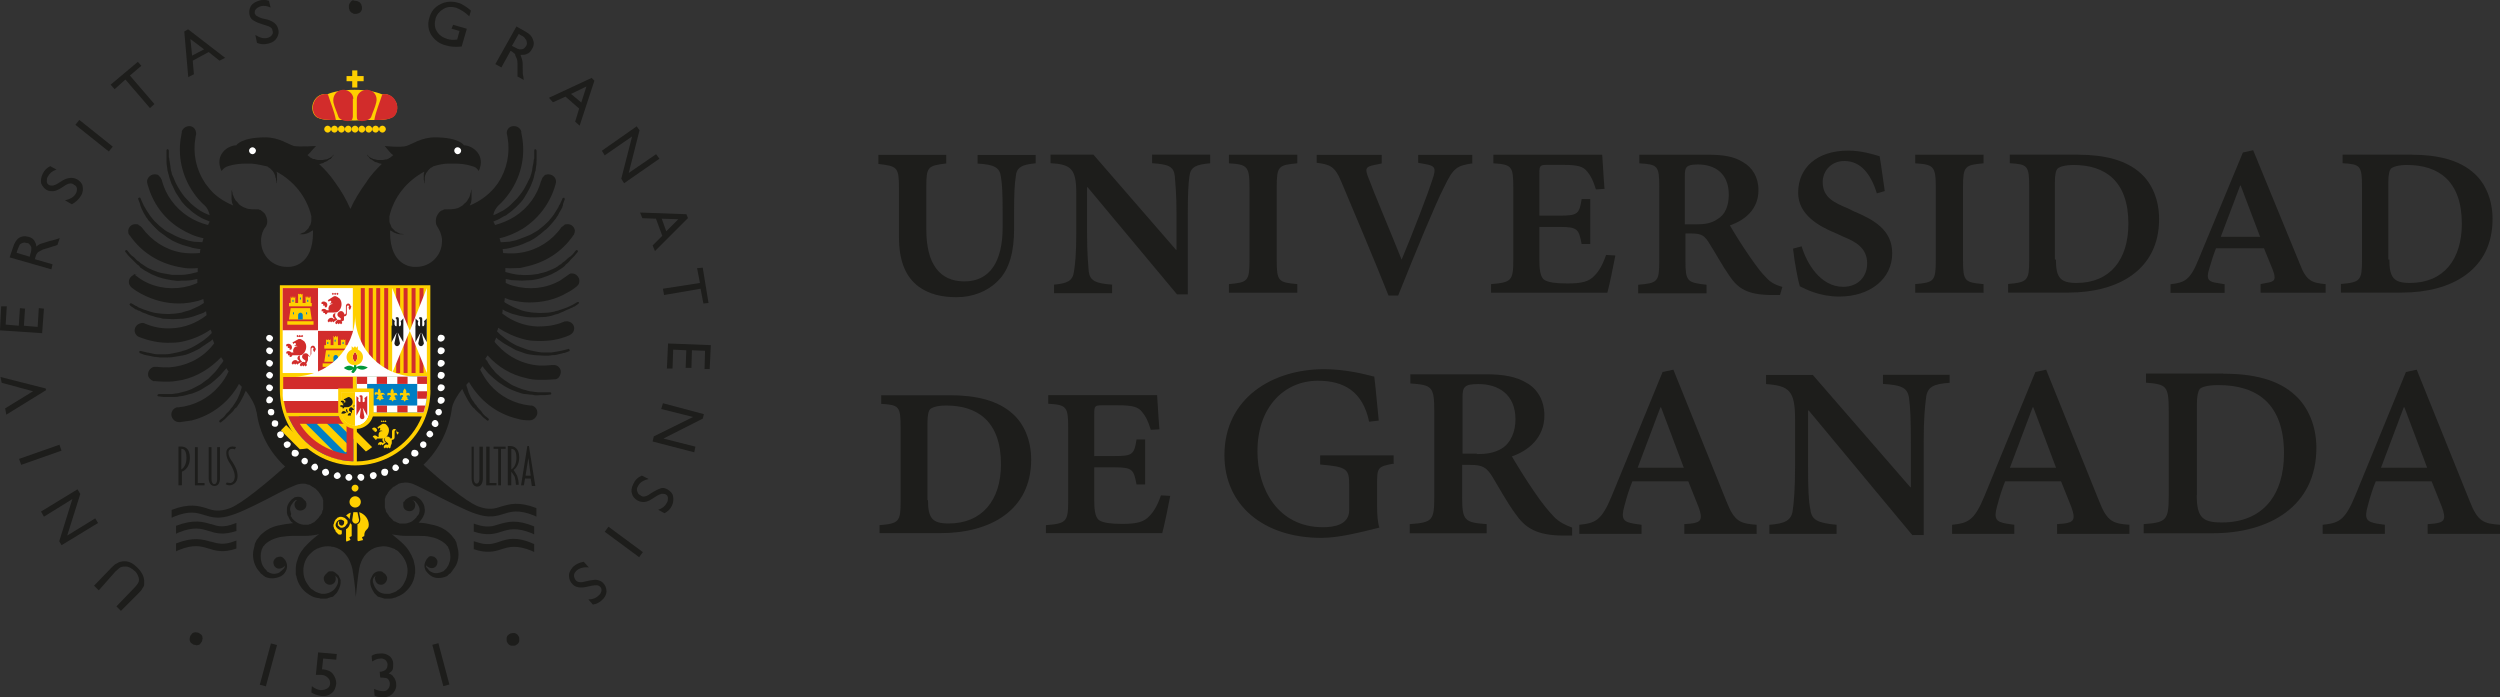 <?xml version="1.0" encoding="UTF-8"?><svg id="Capa_2" xmlns="http://www.w3.org/2000/svg" xmlns:xlink="http://www.w3.org/1999/xlink" viewBox="0 0 194.56 54.27"><rect x="0" y="0" width="194.56" height="54.27" fill="#333333" stroke="none"/><defs><style>.cls-1{clip-path:url(#clippath-11);}.cls-2{clip-path:url(#clippath-16);}.cls-3{fill:#fff;}.cls-4{clip-path:url(#clippath-2);}.cls-5{clip-path:url(#clippath-13);}.cls-6,.cls-7{fill:#ffd000;}.cls-8{clip-path:url(#clippath-15);}.cls-9{clip-path:url(#clippath-6);}.cls-10{clip-path:url(#clippath-7);}.cls-11{clip-path:url(#clippath-1);}.cls-12{clip-path:url(#clippath-4);}.cls-13{fill:#007ec3;}.cls-14{clip-path:url(#clippath-12);}.cls-15,.cls-16{fill:#d22c2b;}.cls-17{fill:#00983a;}.cls-16,.cls-7{fill-rule:evenodd;}.cls-18{clip-path:url(#clippath-9);}.cls-19{clip-path:url(#clippath);}.cls-20{fill:none;}.cls-21{clip-path:url(#clippath-3);}.cls-22{clip-path:url(#clippath-8);}.cls-23{clip-path:url(#clippath-18);}.cls-24{clip-path:url(#clippath-14);}.cls-25{clip-path:url(#clippath-17);}.cls-26{clip-path:url(#clippath-5);}.cls-27{clip-path:url(#clippath-10);}.cls-28{fill:#1d1d1b;}</style><clipPath id="clippath"><path class="cls-20" d="M22.45,32.4c.8,2,2.79,3.46,5.06,3.5v-3.5h-5.06Z"/></clipPath><clipPath id="clippath-1"><path class="cls-20" d="M20.83,34.53c1.98,.85,4.42,.47,6.05-1.1l-2.48-2.48-3.58,3.58Z"/></clipPath><clipPath id="clippath-2"><path class="cls-20" d="M23.31,35.55c1.98,.85,4.42,.47,6.05-1.1l-2.48-2.48-3.58,3.58Z"/></clipPath><clipPath id="clippath-3"><path class="cls-20" d="M22.49,35.21c1.98,.85,4.42,.47,6.05-1.1l-2.48-2.48-3.58,3.58Z"/></clipPath><clipPath id="clippath-4"><path class="cls-20" d="M27.77,29.3v2.79h5.19c.13-.4,.22-.84,.27-1.33v-1.46h-5.46Z"/></clipPath><clipPath id="clippath-5"><path class="cls-20" d="M27.77,29.3v2.79h5.19c.13-.4,.22-.84,.27-1.33v-1.46h-5.46Z"/></clipPath><clipPath id="clippath-6"><path class="cls-20" d="M27.77,29.3v2.79h5.19c.13-.4,.22-.84,.27-1.33v-1.46h-5.46Z"/></clipPath><clipPath id="clippath-7"><path class="cls-20" d="M27.77,29.3v2.79h5.19c.13-.4,.22-.84,.27-1.33v-1.46h-5.46Z"/></clipPath><clipPath id="clippath-8"><path class="cls-20" d="M27.77,29.3v2.79h5.19c.13-.4,.22-.84,.27-1.33v-1.46h-5.46Z"/></clipPath><clipPath id="clippath-9"><path class="cls-20" d="M27.77,29.3v2.79h5.19c.13-.4,.22-.84,.27-1.33v-1.46h-5.46Z"/></clipPath><clipPath id="clippath-10"><path class="cls-20" d="M27.77,29.3v2.79h5.19c.13-.4,.22-.84,.27-1.33v-1.46h-5.46Z"/></clipPath><clipPath id="clippath-11"><path class="cls-20" d="M27.77,29.3v2.79h5.19c.13-.4,.22-.84,.27-1.33v-1.46h-5.46Z"/></clipPath><clipPath id="clippath-12"><path class="cls-20" d="M27.77,29.3v2.79h5.19c.13-.4,.22-.84,.27-1.33v-1.46h-5.46Z"/></clipPath><clipPath id="clippath-13"><path class="cls-20" d="M27.77,29.3v2.79h5.19c.13-.4,.22-.84,.27-1.33v-1.46h-5.46Z"/></clipPath><clipPath id="clippath-14"><path class="cls-20" d="M27.77,29.3v2.79h5.19c.13-.4,.22-.84,.27-1.33v-1.46h-5.46Z"/></clipPath><clipPath id="clippath-15"><path class="cls-20" d="M27.77,29.3v2.79h5.19c.13-.4,.22-.84,.27-1.33v-1.46h-5.46Z"/></clipPath><clipPath id="clippath-16"><path class="cls-20" d="M27.77,29.3v2.79h5.19c.13-.4,.22-.84,.27-1.33v-1.46h-5.46Z"/></clipPath><clipPath id="clippath-17"><path class="cls-20" d="M27.77,29.3v2.79h5.19c.13-.4,.22-.84,.27-1.33v-1.46h-5.46Z"/></clipPath><clipPath id="clippath-18"><path class="cls-20" d="M27.77,29.3v2.79h5.19c.13-.4,.22-.84,.27-1.33v-1.46h-5.46Z"/></clipPath></defs><g id="Logos_Color"><g><g><path class="cls-28" d="M80.6,12.71c-1.06,.09-1.51,.31-1.55,1.06-.09,.53-.13,1.29-.13,2.79v1.29c0,1.6-.31,3.11-1.29,4.04-.8,.8-1.95,1.24-3.19,1.24-1.11,0-2.13-.22-2.97-.84-.98-.75-1.51-1.95-1.51-3.86v-3.81c0-1.6-.13-1.69-1.6-1.86v-.71h5.28v.67c-1.46,.18-1.55,.27-1.55,1.86v3.28c0,2.66,1.02,4.04,2.97,4.04s2.97-1.51,2.97-4.21v-1.06c0-1.6-.04-2.31-.13-2.84-.09-.75-.49-.98-1.82-1.06v-.67h4.52v.67h0Z"/><path class="cls-28" d="M94.17,12.71c-1.06,.09-1.51,.27-1.6,.98-.09,.62-.13,1.38-.13,2.97v6.25h-.84l-6.96-8.34h-.04v3.59c0,1.6,.09,2.44,.13,2.97,.09,.71,.53,.93,1.82,1.02v.67h-4.52v-.67c1.06-.09,1.46-.31,1.55-1.02,.09-.53,.18-1.38,.18-2.97v-3.11c0-1.91-.4-2.26-2-2.35v-.67h3.33l6.43,7.41h.04v-2.79c0-1.6-.09-2.35-.13-2.93-.09-.75-.44-.93-1.77-1.02v-.67h4.52v.67Z"/><path class="cls-28" d="M95.64,22.78v-.67c1.46-.13,1.6-.22,1.6-1.86v-5.68c0-1.64-.18-1.77-1.6-1.86v-.67h5.32v.67c-1.46,.13-1.6,.22-1.6,1.86v5.68c0,1.64,.13,1.73,1.6,1.86v.67h-5.32Z"/><path class="cls-28" d="M114.62,12.71c-1.24,.18-1.51,.35-2.22,1.82-.71,1.38-2.22,5.06-3.59,8.47h-.75c-1.2-3.02-2.75-6.65-3.68-8.87-.49-1.2-.89-1.33-1.91-1.46v-.62h5.06v.67l-.62,.13c-.62,.13-.71,.27-.4,1.02,.44,1.2,1.6,3.9,2.57,6.34,.8-1.91,2.04-5.1,2.4-6.25,.31-.89,.22-1.06-.62-1.2l-.49-.09v-.62h4.21v.67h.04Z"/><path class="cls-28" d="M125.71,19.9c-.13,.71-.49,2.44-.62,2.88h-9.05v-.67c1.6-.13,1.73-.27,1.73-1.91v-5.63c0-1.64-.13-1.77-1.55-1.86v-.67h8.47c.04,.44,.09,1.6,.18,2.66l-.67,.04c-.22-.71-.4-1.06-.67-1.38-.31-.4-.71-.53-1.91-.53h-1.15c-.62,0-.67,.04-.67,.67v3.28h1.6c1.38,0,1.51-.13,1.69-1.29h.67v3.5h-.67c-.22-1.15-.31-1.33-1.69-1.33h-1.6v2.62c0,.89,.13,1.33,.4,1.51,.31,.18,.84,.27,1.77,.27,1.11,0,1.69-.13,2.13-.62,.31-.31,.62-.8,.89-1.6l.71,.04Z"/><path class="cls-28" d="M138.53,22.96h-.58c-2,0-2.71-.53-3.37-1.51-.53-.75-1.11-1.82-1.51-2.44-.4-.67-.62-.84-1.46-.84h-.44v2.13c0,1.6,.13,1.69,1.64,1.86v.67h-5.32v-.67c1.51-.13,1.64-.22,1.64-1.86v-5.77c0-1.64-.13-1.73-1.55-1.82v-.67h5.32c1.2,0,2.04,.13,2.75,.58,.71,.4,1.2,1.15,1.2,2.17,0,1.51-1.06,2.35-2.22,2.75,.27,.49,1.02,1.69,1.55,2.44,.58,.84,.89,1.24,1.29,1.64,.35,.4,.8,.58,1.24,.71l-.18,.62Zm-6.52-5.5c.67,0,1.2-.09,1.64-.4,.62-.35,.89-1.06,.89-1.91,0-1.69-1.11-2.35-2.4-2.35-.93,0-1.02,.22-1.02,.89v3.77h.89Z"/><path class="cls-28" d="M146.07,15.06c-.44-1.42-1.2-2.53-2.53-2.53-1.06,0-1.69,.8-1.69,1.64,0,1.2,.89,1.6,1.95,2.04l.44,.22c1.6,.67,3.02,1.46,3.02,3.28,0,2-1.73,3.37-4.13,3.37-1.51,0-2.62-.58-3.06-.8-.13-.4-.4-1.77-.53-2.93l.67-.18c.4,1.33,1.46,3.15,3.24,3.15,1.11,0,1.86-.75,1.86-1.82,0-1.2-.89-1.69-1.86-2.08l-.58-.27c-1.29-.53-2.93-1.42-2.93-3.15,0-1.95,1.46-3.28,3.9-3.28,1.06,0,2,.31,2.44,.44,.13,.71,.22,1.51,.4,2.71l-.62,.18Z"/><path class="cls-28" d="M149.05,22.78v-.67c1.46-.13,1.6-.22,1.6-1.86v-5.68c0-1.64-.18-1.77-1.6-1.86v-.67h5.32v.67c-1.46,.13-1.6,.22-1.6,1.86v5.68c0,1.64,.13,1.73,1.6,1.86v.67h-5.32Z"/><path class="cls-28" d="M161.73,12.04c2,0,3.73,.4,4.88,1.46,.84,.75,1.42,2,1.42,3.55,0,3.95-3.19,5.72-7.05,5.72h-4.7v-.67c1.51-.13,1.64-.27,1.64-1.86v-5.68c0-1.69-.13-1.77-1.51-1.86v-.67h5.32Zm-1.73,8.16c0,1.42,.35,1.82,1.6,1.82,2.62,0,4.04-1.82,4.04-4.61,0-3.33-1.82-4.57-4.26-4.57-.67,0-1.06,.13-1.24,.27-.13,.13-.22,.44-.22,1.06v6.03h.09Z"/><path class="cls-28" d="M175.93,22.78v-.67l.44-.09c.67-.09,.8-.27,.49-1.06l-.67-1.64h-3.73c-.18,.44-.35,.98-.53,1.6-.27,.84-.04,1.02,.67,1.11l.53,.09v.67h-4.21v-.67c1.06-.13,1.51-.27,2.17-1.91l3.46-8.34,.8-.18,3.64,8.87c.49,1.29,.93,1.46,2,1.55v.67h-5.06Zm-1.55-8.34h-.04l-1.51,3.99h3.06l-1.51-3.99Z"/><path class="cls-28" d="M187.68,12.04c2,0,3.73,.4,4.88,1.46,.84,.75,1.42,2,1.42,3.55,0,3.95-3.19,5.72-7.05,5.72h-4.75v-.67c1.51-.13,1.64-.27,1.64-1.86v-5.68c0-1.69-.13-1.77-1.51-1.86v-.67h5.37Zm-1.73,8.16c0,1.42,.35,1.82,1.6,1.82,2.62,0,4.04-1.82,4.04-4.61,0-3.33-1.82-4.57-4.26-4.57-.67,0-1.06,.13-1.24,.27-.13,.13-.22,.44-.22,1.06v6.03h.09Z"/><path class="cls-28" d="M73.95,30.76c2,0,3.73,.4,4.88,1.46,.84,.75,1.42,2,1.42,3.55,0,3.95-3.19,5.72-7.05,5.72h-4.75v-.62c1.51-.13,1.64-.27,1.64-1.86v-5.72c0-1.69-.13-1.77-1.51-1.86v-.67h5.37Zm-1.73,8.16c0,1.42,.35,1.82,1.6,1.82,2.62,0,4.08-1.82,4.08-4.61,0-3.33-1.82-4.57-4.26-4.57-.67,0-1.06,.13-1.24,.27-.13,.13-.22,.44-.22,1.06v6.03h.04Z"/><path class="cls-28" d="M91.07,38.61c-.13,.71-.49,2.44-.62,2.88h-9.05v-.62c1.6-.13,1.73-.27,1.73-1.91v-5.68c0-1.64-.13-1.77-1.55-1.86v-.67h8.47c.04,.44,.09,1.6,.18,2.66l-.67,.04c-.22-.71-.4-1.06-.67-1.38-.31-.4-.71-.53-1.91-.53h-1.15c-.62,0-.67,.04-.67,.67v3.28h1.6c1.38,0,1.51-.13,1.69-1.29h.67v3.5h-.67c-.22-1.15-.31-1.33-1.69-1.33h-1.6v2.62c0,.89,.13,1.33,.4,1.51,.31,.18,.84,.27,1.77,.27,1.11,0,1.69-.13,2.13-.62,.31-.31,.62-.8,.89-1.6l.71,.04Z"/><path class="cls-28" d="M108.41,36.09c-1.2,.22-1.24,.31-1.24,1.6v1.64c0,.67,.04,1.33,.18,1.73-1.29,.31-3.06,.8-4.52,.8-4.48,0-7.54-2.53-7.54-6.43,0-4.48,3.77-6.7,7.76-6.7,1.69,0,3.19,.4,3.9,.58,.09,.62,.18,1.77,.35,3.42l-.75,.09c-.49-2.35-1.95-3.19-3.99-3.19-2.57,0-4.7,2-4.7,5.5,0,2.93,1.6,5.9,5.1,5.9,.93,0,2.04-.22,2.04-1.33v-1.91c0-1.29-.13-1.46-2.26-1.64v-.71h5.72v.67h-.04Z"/><path class="cls-28" d="M122.34,41.68h-.62c-2.13,0-3.02-.58-3.81-1.73-.62-.84-1.33-2.13-1.73-2.79-.49-.8-.8-.98-1.77-.98h-.62v2.48c0,1.86,.18,2,1.91,2.13v.71h-5.99v-.71c1.77-.13,1.91-.27,1.91-2.13v-6.65c0-1.95-.18-2.04-1.86-2.17v-.71h5.9c1.33,0,2.35,.18,3.15,.67,.8,.44,1.38,1.33,1.38,2.53,0,1.73-1.24,2.75-2.53,3.19,.31,.53,1.15,1.91,1.77,2.79,.67,.98,1.02,1.38,1.46,1.86s.98,.71,1.46,.89v.62Zm-7.41-6.34c.75,0,1.38-.09,1.95-.44,.71-.44,1.06-1.33,1.06-2.26,0-1.95-1.33-2.75-2.88-2.75-1.11,0-1.24,.22-1.24,1.06v4.35h1.11v.04Z"/><path class="cls-28" d="M131.08,41.5v-.71l.49-.04c.8-.09,.98-.31,.62-1.29l-.8-2h-4.35c-.22,.53-.44,1.2-.62,1.91-.31,1.06-.04,1.24,.71,1.38l.62,.09v.71h-4.84v-.71c1.24-.13,1.73-.31,2.53-2.26l3.95-9.63,.84-.18,4.13,10.25c.62,1.6,1.11,1.73,2.35,1.82v.71h-5.63v-.04Zm-1.82-9.8h-.04l-1.77,4.7h3.59l-1.77-4.7Z"/><path class="cls-28" d="M151.75,29.79c-1.29,.09-1.77,.31-1.86,1.2-.09,.71-.18,1.6-.18,3.42v7.23h-.89l-8.07-9.71-.04,.04v4.21c0,1.86,.04,2.84,.18,3.46,.09,.84,.58,1.06,2.04,1.2v.71h-5.23v-.71c1.24-.09,1.73-.35,1.82-1.15,.09-.62,.18-1.64,.18-3.46v-3.59c0-2.22-.44-2.62-2.26-2.75v-.71h3.64l7.59,8.74h.04v-3.42c0-1.86-.04-2.75-.13-3.42-.09-.89-.53-1.11-2.04-1.2v-.71h5.19v.62h.04Z"/><path class="cls-28" d="M160.09,41.5v-.71l.49-.04c.8-.09,.98-.31,.62-1.29l-.8-2h-4.35c-.22,.53-.44,1.2-.62,1.91-.31,1.06-.04,1.24,.71,1.38l.62,.09v.71h-4.84v-.71c1.24-.13,1.73-.31,2.53-2.26l3.95-9.63,.84-.18,4.13,10.25c.62,1.6,1.11,1.73,2.35,1.82v.71h-5.63v-.04Zm-1.86-9.8h-.04l-1.77,4.7h3.59l-1.77-4.7Z"/><path class="cls-28" d="M173,29.08c2.31,0,4.3,.44,5.63,1.69,.98,.89,1.64,2.35,1.64,4.08,0,4.57-3.68,6.65-8.07,6.65h-5.37v-.71c1.77-.13,1.95-.31,1.95-2.22v-6.57c0-2-.18-2.08-1.77-2.22v-.71h5.99Zm-2.04,9.45c0,1.73,.44,2.13,1.95,2.13,3.19,0,4.84-2.13,4.84-5.37,0-3.9-2.13-5.32-5.1-5.32-.8,0-1.29,.13-1.46,.31-.13,.18-.22,.53-.22,1.24v7.01Z"/><path class="cls-28" d="M188.93,41.5v-.71l.49-.04c.8-.09,.98-.31,.62-1.29l-.8-2h-4.35c-.22,.53-.44,1.2-.62,1.91-.31,1.06-.04,1.24,.71,1.38l.62,.09v.71h-4.84v-.71c1.24-.13,1.73-.31,2.53-2.26l3.95-9.63,.84-.18,4.13,10.25c.62,1.6,1.11,1.73,2.35,1.82v.71h-5.63v-.04Zm-1.82-9.8h-.04l-1.77,4.7h3.59l-1.77-4.7Z"/><path class="cls-28" d="M16.41,40.79c-.62-.18-1.33-.4-2.71,.13v.62l.18-.09c1.2-.49,1.77-.31,2.35-.13,.58,.18,1.15,.35,2.17,0v-.62l-.13,.04c-.89,.35-1.33,.22-1.86,.04"/><path class="cls-28" d="M16.41,42.16c-.62-.18-1.33-.4-2.71,.13v.62l.18-.09c1.2-.49,1.77-.31,2.35-.13,.58,.18,1.15,.35,2.17,0v-.62l-.13,.04c-.89,.35-1.33,.18-1.86,.04"/><path class="cls-28" d="M38.86,40.79c-.53,.18-.98,.31-1.86,0l-.13-.04v.62c1.02,.35,1.64,.18,2.17,0,.58-.18,1.15-.35,2.35,.13l.18,.09v-.62c-1.38-.58-2.08-.35-2.71-.18"/><path class="cls-28" d="M38.86,42.16c-.53,.18-.98,.31-1.86,0l-.13-.04v.62c1.02,.35,1.64,.18,2.17,0,.58-.18,1.15-.35,2.35,.13l.18,.09v-.62c-1.38-.62-2.08-.4-2.71-.18"/><path class="cls-28" d="M44.89,23.53s-.13,.09-.31,.18c-.04,.04-.09,.04-.18,.09-.04,.04-.13,.04-.18,.09-.13,.04-.31,.13-.49,.18-.09,.04-.18,.04-.27,.09-.09,.04-.22,.04-.31,.09-.22,.04-.44,.09-.67,.09s-.49,.04-.75,0c-.27,0-.49-.04-.75-.09-.27-.04-.49-.13-.71-.22s-.44-.18-.67-.31c-.13-.09-.27-.13-.35-.22,0-.09,.04-.22,.04-.31,.13,.04,.22,.09,.35,.13,.53,.13,1.02,.22,1.55,.22,1.02,0,2.04-.22,2.93-.75,.27-.13,.53-.31,.75-.49l.04-.04c.13-.09,.18-.27,.18-.4,0-.31-.27-.58-.58-.58-.04,0-.13,0-.18,.04,0,0-.04,0-.04,.04-.04,0-.09,.04-.09,.04l-.04,.04c-.18,.13-.4,.27-.58,.4-1.11,.62-2.4,.75-3.64,.4-.18-.04-.4-.13-.58-.22v-.31c.13,.04,.27,.04,.44,.09,.27,0,.53,.04,.8,.04s.53-.04,.8-.04c.27-.04,.53-.09,.8-.18,.27-.09,.49-.18,.71-.27,.22-.13,.44-.22,.62-.35,.09-.04,.18-.13,.27-.18,.09-.09,.18-.13,.22-.22,.18-.13,.31-.27,.4-.4,.04-.04,.13-.13,.18-.18,.04-.04,.09-.09,.13-.13,.13-.18,.22-.27,.22-.27,.04-.04,.04-.09,0-.13s-.09-.04-.13,0c0,0-.09,.09-.22,.27-.04,.04-.09,.09-.13,.13-.04,.04-.09,.09-.18,.13-.13,.09-.22,.22-.4,.35-.09,.04-.18,.13-.22,.18-.09,.04-.18,.09-.27,.18-.18,.13-.4,.22-.62,.31s-.44,.18-.71,.22c-.22,.09-.49,.09-.75,.13-.27,0-.49,.04-.75,0-.27,0-.49-.04-.71-.09-.18-.04-.35-.09-.53-.13v-.31c.35,.04,.67,0,1.02,0,.18,0,.31-.04,.49-.09,1.55-.31,2.88-1.15,3.77-2.44,0,0,0-.04,.04-.04,.04-.09,.09-.22,.09-.35-.04-.31-.31-.53-.62-.49-.04,0-.13,0-.18,.04,0,0-.04,0-.04,.04-.04,.04-.13,.09-.18,.13l-.04,.04c-.71,1.02-1.82,1.73-3.06,1.95-.49,.09-.98,.09-1.46,.04,0-.09-.04-.18-.04-.31,.22,0,.4-.04,.62-.09,.27-.09,.53-.13,.75-.22,.27-.09,.49-.22,.75-.31,.22-.13,.49-.27,.67-.44,.22-.13,.4-.35,.62-.49,.18-.18,.35-.35,.49-.53,.09-.09,.13-.18,.22-.27,.04-.09,.13-.18,.18-.27,.09-.18,.18-.35,.27-.49,.04-.09,.09-.13,.09-.22,.04-.04,.04-.13,.04-.18,.09-.22,.13-.35,.13-.35,0-.04,0-.09-.04-.13-.04,0-.09,0-.13,.04,0,0-.04,.13-.13,.31-.04,.04-.04,.13-.09,.18-.04,.04-.09,.13-.09,.18-.09,.13-.18,.31-.27,.44-.04,.09-.13,.18-.18,.27-.09,.09-.13,.18-.22,.27-.13,.18-.31,.31-.49,.49-.18,.13-.35,.31-.58,.44s-.44,.27-.67,.35-.44,.18-.71,.27c-.22,.09-.49,.13-.71,.18-.22,0-.44,.04-.67,.04-.04-.09-.04-.18-.09-.31,.62-.13,1.24-.4,1.82-.75,1.24-.8,2.13-2,2.53-3.42,0-.04,.04-.13,.04-.18v-.13c-.04-.31-.35-.53-.67-.49-.04,0-.13,.04-.18,.04l-.04,.04c-.09,.09-.18,.18-.22,.31,0,.04,0,.09-.04,.09-.31,1.15-1.02,2.13-2.04,2.79-.49,.31-1.02,.53-1.55,.67-.04-.09-.09-.18-.13-.27h0c.09-.04,.22-.09,.31-.13,.22-.09,.44-.27,.67-.35,.22-.18,.44-.31,.62-.49,.22-.18,.4-.4,.58-.58,.18-.22,.31-.44,.44-.67s.27-.49,.35-.71c.09-.22,.18-.44,.22-.71,.04-.13,.04-.22,.09-.31,0-.09,.04-.22,.04-.31,.04-.18,.04-.4,.04-.53v-.75s-.04-.09-.09-.09-.09,.04-.09,.09v.53c0,.09,0,.13-.04,.22,0,.13-.04,.31-.09,.53,0,.09-.04,.18-.04,.31-.04,.09-.04,.22-.09,.31-.04,.22-.18,.4-.27,.62-.13,.22-.22,.44-.35,.62-.13,.22-.31,.4-.44,.58-.18,.18-.35,.35-.53,.53-.18,.18-.4,.31-.58,.44-.22,.09-.4,.22-.62,.31-.04,0-.09,.04-.13,.04,.04-.35,.22-.53,.35-.71,.35-.31,.67-.67,.93-1.06,.89-1.29,1.24-2.88,.93-4.44,0-.04-.04-.18-.04-.22v-.09c-.09-.27-.35-.44-.67-.4s-.53,.35-.44,.67h0s.04,.13,.04,.18c.22,1.24-.04,2.53-.75,3.59-.09,.13-.18,.22-.27,.35-.53,.62-1.15,1.06-1.91,1.38,.04-.09,.04-.13,.09-.22,0-.09,.04-.18,.04-.27v-.62c0-.09-.04-.13-.04-.13v.13s0,.09-.04,.13c0,.04-.04,.13-.04,.18s-.04,.13-.09,.22-.09,.13-.13,.22c-.04,.04-.09,.13-.18,.18-.04,.04-.13,.13-.18,.18-.09,.04-.13,.09-.22,.13s-.13,.09-.22,.09c-.04,0-.09,.04-.13,.04-.22,.04-.4,.04-.62,.04h-.22s-.04,0-.09,.04h0s-.04,.04-.09,.04h0c-.13,.04-.22,.13-.31,.27-.13,.18-.18,.35-.18,.58,0,.18,.04,.31,.13,.44,.18,.27,.31,.62,.35,.93h0v.18c0,1.11-.89,2-2,2h-.18c-.22,0-1.86-.13-1.86-2.66v-.18s.04,.04,.09,.04c.09,.04,.13,.09,.22,.13s.13,.04,.22,.09c.09,0,.13,.04,.22,.04h.35c-.18-.04-.22-.04-.31-.04t-.09-.04s-.04-.04-.09-.04c-.04-.04-.09-.09-.18-.09-.04-.04-.09-.09-.13-.13-.04-.04-.09-.09-.13-.13-.04-.04-.09-.09-.09-.18-.04-.04-.04-.13-.09-.18,0-.04-.04-.09-.04-.18v-.4c.35-1.51,1.38-2.75,2.71-3.46h0c0,.09-.04,.18-.04,.22v.4s.04,.09,.04,.13v.09s.04,.09,.04,.09v-.49s.04-.13,.04-.18c.04-.04,.04-.13,.09-.18,.04-.04,.09-.09,.13-.18,.04-.04,.09-.09,.13-.13,.04-.04,.09-.09,.13-.09,.04-.04,.09-.04,.13-.09h0c.4-.13,.84-.22,1.24-.22h.35c.49,0,.93,.04,1.38,.18,.31,.09,.4,.13,.58,.4,.58-1.24-.49-2-1.15-2,0,0-.35-.62-2.26-.62-1.06,0-1.77,.53-2.22,.67s-1.69,0-1.69,0c.31,.35,.44,.58,.67,.71-.09,.09-.18,.13-.27,.22h-.04l-.04,.04s-.04,.04-.09,.04c-.04,.04-.09,.04-.18,.04-.04,0-.13,.04-.18,.04h-.4c-.09,0-.13-.04-.18-.04s-.13-.04-.18-.04-.04-.04-.09-.04-.04-.04-.09-.04c-.04-.04-.09-.04-.13-.09l-.04-.04-.04-.04-.09-.09s0,.04,.04,.09c0,0,0,.04,.04,.04l.04,.04s.04,.09,.09,.13l.04,.04s.04,.04,.09,.04c.04,.04,.13,.09,.18,.13s.13,.09,.22,.09c.09,.04,.13,.04,.22,.09,.04,0,.09,0,.18,.04-.4,.4-.84,.84-1.2,1.42-.49,.67-.93,1.38-1.24,2.08-.31-.71-.71-1.42-1.2-2.08-.4-.58-.8-1.02-1.24-1.42,.04,0,.13,0,.18-.04,.09,0,.18-.04,.22-.09,.09-.04,.13-.04,.22-.09,.04-.04,.13-.09,.18-.13,.04,0,.04-.04,.09-.04s.04-.04,.04-.04c.04-.04,.09-.09,.09-.13l.04-.04s0-.04,.04-.04c.04-.04,.04-.09,.04-.09,0,0-.04,.04-.09,.09l-.04,.04-.04,.04s-.09,.04-.13,.09c-.04,0-.04,.04-.09,.04s-.04,.04-.09,.04c-.04,.04-.13,.04-.18,.04s-.13,.04-.18,.04h-.4s-.13-.04-.18-.04c-.04-.04-.13-.04-.18-.04s-.04-.04-.09-.04l-.04-.04h-.04c-.09-.09-.18-.13-.27-.22,.18-.13,.31-.35,.67-.71,0,0-1.29,.09-1.73,0-.44-.13-1.15-.67-2.22-.67-1.91,0-2.26,.62-2.26,.62-.67,0-1.73,.75-1.15,2,.18-.22,.27-.31,.58-.4,.44-.13,.89-.18,1.38-.18h.35c.44,.04,.84,.13,1.24,.22h0s.09,.04,.13,.09c.04,.04,.09,.04,.13,.09l.13,.13s.09,.09,.13,.18c.04,.04,.04,.13,.09,.18,0,.04,.04,.13,.04,.18s0,.04,.04,.09v.4s0-.04,.04-.09v-.09s.04-.09,.04-.13v-.4c0-.09,0-.13-.04-.22h0c1.33,.71,2.35,1.95,2.71,3.46v.4s-.04,.09-.04,.18c0,.04-.04,.13-.09,.18s-.04,.09-.09,.18l-.13,.13-.13,.13s-.09,.09-.18,.09c-.04,0-.04,.04-.09,.04s-.04,.04-.09,.04c-.04,.04-.09,.04-.13,.04h.35c.09,0,.13-.04,.22-.04,.09-.04,.13-.04,.22-.09,.09-.04,.13-.09,.22-.13,.04,0,.04-.04,.09-.04v.18c0,2.53-1.64,2.66-1.86,2.66h-.18c-1.11,0-2-.89-2-2v-.18h0c.04-.35,.13-.67,.35-.93,.09-.13,.13-.27,.13-.44,0-.22-.09-.4-.18-.58-.09-.09-.18-.18-.31-.27h0s-.04-.04-.09-.04h0s-.04,0-.09-.04h-.22c-.22,0-.4,0-.62-.04-.04,0-.09-.04-.13-.04-.04-.04-.13-.04-.22-.09-.09-.04-.13-.09-.22-.13-.04-.04-.13-.09-.18-.18-.04-.04-.09-.13-.18-.18-.04-.09-.09-.13-.13-.22s-.04-.13-.09-.22c-.04-.04-.04-.13-.04-.18s-.04-.09-.04-.13v-.13s0,.04-.04,.13v.62c0,.09,.04,.18,.04,.27,.04,.09,.04,.13,.09,.22-.75-.31-1.42-.75-1.91-1.38-.09-.13-.18-.22-.27-.35-.71-1.06-.98-2.31-.75-3.59,0-.09,.04-.13,.04-.18h0c.04-.31-.13-.62-.44-.67-.27-.04-.58,.13-.67,.4v.09s-.04,.18-.04,.22c-.31,1.55,.04,3.15,.93,4.44,.27,.4,.58,.75,.93,1.06,.13,.13,.27,.35,.35,.71-.04,0-.09-.04-.13-.04-.22-.09-.4-.18-.62-.31-.18-.13-.4-.27-.58-.44-.18-.13-.35-.35-.53-.53s-.31-.4-.44-.58c-.13-.22-.27-.44-.35-.62-.09-.22-.18-.44-.27-.62-.04-.09-.04-.22-.09-.31,0-.09-.04-.18-.04-.31-.04-.18-.04-.35-.09-.53,0-.09,0-.13-.04-.22v-.53s-.04-.09-.09-.09-.09,.04-.09,.09v.75c0,.18,0,.35,.04,.53,0,.09,.04,.22,.04,.31,.04,.09,.04,.22,.09,.31,.04,.22,.13,.44,.22,.71,.13,.22,.22,.49,.35,.71s.31,.44,.44,.67c.18,.22,.35,.4,.58,.58,.18,.18,.4,.35,.62,.49s.44,.27,.67,.35c.09,.04,.22,.09,.31,.13h0c-.04,.09-.09,.18-.13,.27-.53-.13-1.06-.35-1.55-.67-1.02-.67-1.73-1.64-2.04-2.79,0-.04,0-.09-.04-.09-.04-.13-.13-.22-.22-.31l-.04-.04s-.09-.04-.18-.04c-.31-.04-.62,.18-.67,.49v.13s.04,.13,.04,.18c.4,1.42,1.24,2.62,2.53,3.42,.58,.35,1.15,.62,1.82,.75-.04,.09-.04,.18-.09,.31-.22,0-.44-.04-.67-.04-.22-.04-.49-.09-.71-.18-.22-.04-.49-.18-.71-.27-.22-.13-.44-.22-.67-.35s-.4-.31-.58-.44c-.18-.18-.35-.31-.49-.49-.09-.09-.13-.18-.22-.27-.04-.09-.13-.18-.18-.27-.13-.18-.18-.31-.27-.44-.04-.09-.09-.13-.09-.18-.04-.04-.04-.13-.09-.18-.09-.22-.13-.31-.13-.31,0-.04-.09-.09-.13-.04-.04,0-.09,.09-.04,.13,0,0,.04,.13,.13,.35,0,.04,.04,.13,.04,.18,.04,.04,.04,.13,.09,.22,.09,.13,.13,.31,.27,.49,.04,.09,.09,.18,.18,.27,.04,.09,.13,.18,.22,.27,.13,.18,.31,.35,.49,.53s.4,.35,.62,.49c.22,.18,.44,.31,.67,.44,.27,.13,.49,.22,.75,.31,.27,.09,.53,.13,.75,.22,.22,.04,.44,.09,.62,.09,0,.09-.04,.18-.04,.31-.49,.04-.98,.04-1.46-.04-1.24-.22-2.31-.93-3.06-1.95l-.04-.04s-.09-.09-.18-.13c0,0-.04,0-.04-.04-.04-.04-.09-.04-.18-.04-.31-.04-.58,.18-.62,.49,0,.13,0,.27,.09,.35,0,0,0,.04,.04,.04,.89,1.29,2.22,2.13,3.77,2.44,.18,.04,.31,.04,.49,.09,.35,.04,.67,.04,1.02,0v.31c-.18,.04-.35,.09-.53,.13-.22,.04-.49,.09-.71,.09h-.75c-.27-.04-.49-.09-.75-.13s-.49-.13-.71-.22-.44-.18-.62-.31c-.09-.04-.18-.13-.27-.18-.09-.04-.18-.13-.22-.18-.18-.09-.27-.22-.4-.35-.04-.04-.13-.09-.18-.13s-.09-.09-.13-.13c-.13-.18-.22-.27-.22-.27-.04-.04-.09-.04-.13,0-.04,.04-.04,.09,0,.13,0,0,.09,.09,.22,.27,.04,.04,.09,.09,.13,.13,.04,.04,.09,.09,.18,.18,.13,.13,.27,.27,.4,.4,.09,.04,.18,.13,.22,.22,.09,.04,.18,.13,.27,.18,.18,.13,.4,.22,.62,.35,.22,.09,.49,.22,.71,.27,.27,.09,.53,.13,.8,.18,.27,.04,.53,.09,.8,.04,.27,0,.53,0,.8-.04,.13-.04,.27-.04,.44-.09v.31c-.18,.09-.35,.13-.58,.22-1.24,.35-2.53,.22-3.64-.4-.22-.13-.4-.27-.58-.4l-.04-.04s-.04-.04-.09-.04c0,0-.04,0-.04-.04,.35,.04,.31,.04,.22,.04-.31,0-.58,.27-.58,.58,0,.18,.09,.31,.18,.4l.04,.04c.22,.18,.49,.35,.75,.49,.93,.49,1.91,.75,2.93,.75,.53,0,1.06-.09,1.55-.22,.13-.04,.22-.09,.35-.13,0,.09,.04,.22,.04,.31-.13,.09-.22,.13-.35,.22-.22,.09-.44,.22-.67,.31s-.49,.13-.71,.22c-.27,.04-.49,.09-.75,.09-.27,.04-.49,0-.75,0-.22-.04-.49-.04-.67-.09-.09-.04-.22-.04-.31-.09-.09-.04-.18-.04-.27-.09-.18-.04-.35-.13-.49-.18-.09-.04-.13-.04-.18-.09-.04-.04-.13-.09-.18-.09-.18-.13-.31-.18-.31-.18-.04-.04-.09,0-.13,.04-.04,.04,0,.09,.04,.13,0,0,.09,.09,.31,.22,.04,.04,.09,.09,.18,.09,.04,.04,.13,.09,.22,.09,.13,.09,.31,.18,.49,.22,.09,.04,.18,.09,.31,.13,.09,.04,.22,.04,.31,.09,.22,.09,.44,.09,.71,.18,.27,0,.53,.04,.8,.04s.53-.04,.8-.04c.27-.04,.53-.09,.8-.18s.49-.18,.75-.27c.09-.04,.13-.09,.22-.13,0,.09,.04,.22,.04,.31-.8,.62-1.73,.98-2.75,1.02-.71,.04-1.38-.09-2-.35-.04,0-.04-.04-.09-.04h0c-.09-.04-.18-.04-.31,0-.31,.09-.49,.35-.44,.67,.04,.18,.18,.35,.35,.4,.8,.31,1.64,.49,2.53,.44,.35,0,.67-.04,1.02-.13,.75-.18,1.42-.49,2-.89,.04,.09,.09,.18,.09,.27l-.27,.27c-.18,.13-.35,.31-.58,.44-.18,.13-.44,.27-.67,.4-.22,.09-.44,.22-.71,.27-.22,.09-.49,.13-.71,.18s-.44,.09-.67,.09h-.62c-.18,0-.35-.04-.53-.09-.09,0-.13-.04-.22-.04s-.13-.04-.18-.04c-.22-.04-.35-.09-.35-.09-.04,0-.09,0-.13,.04,0,.04,0,.09,.04,.13,0,0,.13,.04,.35,.13,.04,0,.13,.04,.18,.04,.09,0,.13,.04,.22,.04,.18,.04,.35,.09,.53,.09,.09,0,.22,.04,.31,.04h.35c.22,0,.49,0,.71-.04,.27-.04,.53-.09,.75-.13,.27-.04,.53-.18,.75-.27,.27-.13,.49-.22,.71-.4,.22-.13,.44-.31,.67-.44l.13-.13c.04,.09,.09,.18,.13,.31-.09,.09-.13,.18-.22,.27-.84,.98-2.04,1.51-3.28,1.6-.31,0-.62,0-.93-.04h-.27c-.31,.09-.49,.4-.44,.67,.04,.22,.22,.35,.4,.44h.13c.35,.04,.75,.04,1.11,.04s.67-.09,1.02-.13c1.2-.27,2.22-.93,3.02-1.77,.04,.09,.13,.18,.18,.27-.04,.09-.13,.22-.22,.31-.13,.18-.27,.4-.44,.58s-.35,.35-.53,.53c-.22,.13-.4,.31-.62,.44s-.44,.22-.67,.35c-.22,.09-.44,.18-.67,.22-.09,.04-.22,.04-.31,.09-.09,0-.22,.04-.31,.04-.18,.04-.35,.04-.53,.04h-.75s-.09,.04-.09,.09,.04,.09,.09,.09c0,0,.13,0,.35,.04h.93c.09,0,.22,0,.31-.04,.09,0,.22-.04,.31-.04,.22-.04,.44-.13,.71-.18,.22-.09,.49-.18,.71-.31,.22-.13,.44-.27,.71-.44,.22-.18,.44-.35,.62-.53,.22-.18,.35-.4,.53-.58,.04-.04,.09-.09,.09-.13,.04,.09,.13,.18,.18,.27-.18,.4-.44,.8-.75,1.15-.8,.93-1.91,1.51-3.15,1.64h-.13c-.31,.09-.49,.4-.4,.71,.09,.27,.31,.44,.58,.44h.09c.31-.04,.58-.09,.89-.13,1.6-.4,2.93-1.46,3.68-2.84,.09,.09,.13,.13,.22,.22-.04,.22-.13,.4-.18,.58-.09,.22-.18,.44-.31,.62-.04,.09-.13,.18-.18,.27-.04,.09-.13,.18-.18,.22-.09,.18-.22,.27-.35,.4-.04,.04-.09,.13-.13,.18s-.09,.09-.13,.13c-.18,.13-.27,.22-.27,.22-.04,.04-.04,.09,0,.13,.04,.04,.09,.04,.13,0,0,0,.09-.09,.27-.22,.04-.04,.09-.09,.13-.13,.04-.04,.09-.09,.18-.18,.13-.13,.27-.22,.4-.4,.04-.09,.13-.18,.22-.22,.04-.09,.13-.18,.18-.27,.13-.18,.22-.4,.35-.62,.04-.13,.13-.27,.18-.4,.35,.44,.71,1.06,.8,1.51,0,.04,0,.09,.04,.13,.22,1.69,1.02,3.15,2.22,4.26-1.2,1.06-3.33,2.88-4.3,3.24-.84,.31-1.33,.18-1.82,0-.62-.18-1.33-.4-2.71,.13v.62l.18-.09c1.2-.49,1.77-.31,2.35-.13,.58,.18,1.15,.35,2.17,0h0c.75-.22,2.57-1.15,3.59-1.69,.27-.13,.62-.31,.8-.4,.35-.13,.67-.35,1.11-.35,.13,0,.22,0,.31,.04,.04,0,.09,.04,.13,.04h.04s.04,0,.09,.04c0,0,.04,0,.04,.04,.04,0,.04,.04,.09,.04,0,0,.04,0,.04,.04,.04,0,.04,.04,.09,.04,0,0,.04,0,.04,.04,.04,0,.04,.04,.09,.04l.04,.04s.04,.04,.09,.09c0,0,.04,0,.04,.04,.09,.09,.13,.13,.18,.22,0,0,0,.04,.04,.04,0,.04,.04,.04,.04,.09,0,0,0,.04,.04,.04,0,.04,.04,.04,.04,.09,0,0,0,.04,.04,.04t.04,.09v.04s0,.04,.04,.09v.67s0,.09-.04,.13h0s-.04,.09-.04,.13v.04s-.04,.04-.04,.09c0,0,0,.04-.04,.04,0,.04-.04,.09-.09,.13,0,0,0,.04-.04,.04,0,.04-.04,.04-.04,.09l-.04,.04-.04,.04h0l-.04,.04-.04,.04-.04,.04h0s-.04,.04-.04,.04l-.04,.04-.04,.04s-.04,0-.04,.04c-.04,0-.09,.04-.09,.04-.04,0-.04,.04-.09,.04,0,0-.04,0-.04,.04t-.09,.04h-.04s-.09,0-.09,.04h-.4c-.09,0-.22-.04-.35-.09s-.22-.13-.35-.22t-.09-.09s-.04-.04-.09-.09t-.04-.09s0-.04-.04-.04l-.04-.04,.04-.18h0v-.04s-.04-.04-.04-.09c0-.09-.04-.13-.04-.22,0-.13,.04-.31,.13-.4,.04-.04,.09-.13,.13-.18s.04-.04,.09-.09c0,0,.04,0,.04-.04h.04s.09-.04,.13-.04c-.13,.09-.22,.22-.22,.35,0,.27,.18,.49,.44,.49s.49-.18,.49-.44v-.09s0-.09-.04-.13h0v-.04l-.04-.04s-.04-.04-.09-.09t-.09-.09l-.04-.04-.04-.04c-.18-.09-.35-.09-.53-.04h-.04s-.04,0-.04,.04c-.04,.04-.09,.04-.13,.09-.09,.04-.13,.13-.22,.22-.13,.18-.22,.35-.22,.58v.31s.04,.09,.04,.13v.04h0l.04,.04,.13,.27s.04,.09,.09,.13c.04,.04,.04,.09,.09,.09t.09,.09h-.09c-.35,.04-.71,.09-1.11,.18-.4,.09-.8,.27-1.15,.58-.18,.13-.31,.31-.44,.49l-.04,.04-.04,.09s-.04,.09-.09,.18c0,.04-.04,.09-.04,.18l-.04,.18c-.13,.44-.09,.93,.09,1.33,.09,.22,.22,.4,.35,.53l.09,.13,.13,.09,.04,.04h0l.04,.04s.09,.04,.13,.09c.4,.18,.84,.13,1.2-.04,.18-.09,.31-.22,.4-.4s.13-.35,.09-.53c-.04-.18-.09-.31-.22-.44l-.04-.04h0l-.04-.04s-.04,0-.04-.04c-.04,0-.09-.04-.13-.04h-.09s-.09,0-.18,.04h-.04c-.13,.09-.27,.22-.27,.4,0,.27,.18,.49,.44,.49,.18,0,.35-.09,.44-.22v.09s0,.04-.04,.09l-.04,.04-.04,.04c-.09,.09-.18,.18-.31,.27-.27,.13-.58,.13-.84-.04-.04,0-.04-.04-.09-.04l-.04-.04h0v-.04l-.09-.09-.09-.09c-.09-.13-.18-.27-.22-.44-.09-.31-.09-.67,0-.98l.04-.09s.04-.09,.04-.09c0-.04,.04-.04,.04-.09l.04-.04,.04-.04c.09-.13,.22-.22,.35-.31,.27-.18,.58-.27,.89-.35,.31-.04,.67-.09,.98-.09h.98c.31,0,.62-.04,.89-.09,.04,0,.09-.04,.18-.04-.31,.22-.62,.49-.93,.8-.31,.31-.62,.71-.75,1.2-.09,.22-.13,.49-.13,.71v.35s0,.13,.04,.18l.04,.18c.13,.49,.44,.93,.84,1.2,.18,.13,.4,.27,.62,.31,.04,0,.13,.04,.18,.04s.13,0,.18,.04h.49s.09,0,.13-.04h0s.09-.04,.13-.04h0s.09-.04,.13-.04h.04s.09-.04,.09-.04h0s.04-.04,.09-.09h0s.04-.04,.09-.09h0s.04-.04,.09-.09h0s.09-.13,.13-.22c.09-.18,.18-.4,.18-.58v-.18s0-.09-.04-.13l-.13-.27c-.13-.13-.31-.27-.44-.31h-.22s-.09,0-.13,.04c0,0-.04,0-.04,.04,0,0-.04,0-.04,.04-.13,.09-.22,.22-.27,.35v.04h0v.04h0c0,.22,.13,.44,.4,.49,.27,.04,.49-.13,.53-.4,0-.09,0-.22-.04-.31,.04,.04,.09,.09,.13,.13,.04,.04,.09,.13,.09,.18v.18c0,.13-.09,.31-.18,.44-.18,.27-.49,.44-.84,.49h-.27s-.09-.04-.13-.04l-.13-.04c-.13-.04-.22-.09-.35-.18h0l-.04-.04s-.04-.04-.09-.04c-.18-.13-.27-.31-.4-.49-.18-.27-.27-.62-.27-.98,0-.53,.22-1.06,.62-1.38t.09-.09s.04,0,.04-.04c.04-.04,.09-.04,.13-.09,.04,0,.04-.04,.09-.04,0,0,.04,0,.04-.04,.04,0,.04-.04,.09-.04h.04s.09-.04,.09-.04c.22-.09,.44-.13,.67-.13,.13,0,.22,0,.31,.04,.13,0,.27,.04,.4,.09,.67,.27,1.02,.89,1.2,1.6,.09,.53,.22,1.33,.27,2.22h0c.09-.89,.18-1.69,.27-2.22,.13-.71,.53-1.33,1.2-1.6,.13-.04,.27-.09,.35-.09s.22-.04,.31-.04c.22,0,.44,.04,.67,.13,.04,0,.09,.04,.09,.04h.04s.04,.04,.09,.04c0,0,.04,0,.04,.04,.04,0,.04,.04,.09,.04,.04,.04,.09,.04,.13,.09,0,0,.04,0,.04,.04l.09,.09c.35,.35,.62,.84,.62,1.38,0,.35-.09,.67-.27,.98-.09,.18-.22,.35-.4,.49t-.09,.04l-.04,.04h0c-.09,.09-.22,.13-.35,.18l-.13,.04s-.09,.04-.13,.04h-.27c-.35,0-.67-.18-.84-.49-.09-.13-.13-.31-.18-.44v-.18s.04-.13,.09-.18l.13-.13c-.04,.09-.09,.18-.04,.31,.04,.27,.27,.44,.53,.4,.22-.04,.4-.27,.4-.49h0v-.04h0v-.04c-.04-.13-.13-.27-.27-.35,0,0-.04,0-.04-.04,0,0-.04,0-.04-.04-.04,0-.09-.04-.13-.04h-.13s0,0,0,0h-.09c-.18,.04-.35,.13-.44,.31-.04,.09-.09,.18-.13,.27,0,.04-.04,.09-.04,.13v.18c0,.22,.09,.4,.18,.58,.04,.09,.09,.13,.13,.22h0l.09,.09h0l.09,.09h0l.09,.09h0s.09,.04,.09,.04h.04s.09,.04,.13,.04h0s.09,.04,.13,.04h0s.09,.04,.13,.04h.49s.13,0,.18-.04c.04,0,.13-.04,.18-.04,.22-.09,.44-.18,.62-.31,.4-.31,.71-.71,.84-1.2l.04-.18s0-.13,.04-.18v-.35c0-.27-.09-.49-.13-.71-.18-.49-.44-.89-.75-1.2s-.67-.58-.93-.8c.04,0,.09,.04,.18,.04,.27,.04,.58,.09,.89,.09h.98c.31,0,.67,0,.98,.09,.31,.04,.62,.18,.89,.35,.13,.09,.27,.18,.35,.31l.04,.04,.04,.04s.04,.04,.04,.09,.04,.09,.04,.09l.04,.09c.09,.31,.13,.67,0,.98-.04,.18-.13,.31-.22,.44l-.09,.09-.09,.09h0l-.04,.04s-.04,.04-.09,.04c-.27,.13-.58,.18-.84,.04-.13-.04-.22-.13-.31-.27l-.04-.04-.04-.04s-.04-.04-.04-.09v-.09c.09,.13,.27,.22,.44,.22,.27,0,.44-.22,.44-.49,0-.18-.13-.31-.27-.4h-.04s-.09-.04-.13-.04h-.09s-.09,0-.13,.04c0,0-.04,0-.04,.04l-.04,.04h0l-.04,.04c-.09,.09-.18,.27-.22,.44s0,.35,.09,.53c.09,.13,.22,.27,.4,.4,.31,.22,.8,.22,1.2,.04,.04,0,.09-.04,.13-.09l.04-.04h0l.04-.04,.13-.09,.09-.13c.13-.18,.27-.35,.35-.53,.18-.4,.22-.89,.09-1.33l-.04-.18s-.04-.09-.04-.18c0-.04-.04-.09-.09-.18l-.04-.09s-.04-.04-.04-.04c-.13-.18-.27-.35-.44-.49-.35-.31-.75-.49-1.15-.58-.4-.09-.75-.18-1.11-.18h-.09s.09-.04,.09-.09c.04-.04,.04-.09,.09-.09,.04-.04,.04-.09,.09-.13,.04-.09,.13-.18,.13-.27l.04-.04h0v-.04s.04-.09,.04-.13c0-.09,.04-.22,0-.31,0-.22-.09-.4-.22-.58-.04-.09-.13-.13-.22-.22-.04-.04-.09-.04-.13-.09,0,0-.04,0-.04-.04h-.04c-.18-.09-.4-.04-.53,.04l-.22,.13-.04,.04s-.09,.04-.09,.09c-.04,.04-.04,.09-.09,.09l-.04,.04v.04h0v.22c0,.27,.22,.44,.49,.44s.44-.22,.44-.49c0-.18-.09-.31-.22-.35,.04,0,.09,0,.13,.04h.04s.04,0,.04,.04c.04,0,.04,.04,.09,.09s.09,.09,.13,.18c.09,.13,.13,.27,.13,.4,0,.09,0,.13-.04,.22,0,.04,0,.09-.04,.09v.04h0l-.04,.04-.04,.04s0,.04-.04,.04t-.04,.09l-.09,.09-.09,.09c-.09,.09-.22,.18-.35,.22s-.22,.09-.35,.09h-.4s-.09,0-.09-.04h-.04s-.04,0-.09-.04t-.09-.04s-.04-.04-.09-.04-.09-.04-.09-.04c0,0-.04,0-.04-.04-.04,0-.04-.04-.04-.04l-.04-.04-.04-.04h0l-.04-.04-.04-.04-.04-.04h0l-.04-.04-.04-.04s-.04-.04-.04-.09c0,0,0-.04-.04-.04-.04-.04-.04-.09-.09-.13,0,0,0-.04-.04-.04,0-.04-.04-.04-.04-.09v-.04s-.04-.09-.04-.13h0s-.04-.09-.04-.13v-.67s0-.04,.04-.09v-.04s0-.04,.04-.09c0,0,0-.04,.04-.04,0-.04,.04-.04,.04-.09,0,0,0-.04,.04-.04,0-.04,.04-.04,.04-.09,0,0,0-.04,.04-.04,.04-.09,.13-.18,.18-.22,0,0,.04,0,.04-.04l.09-.09,.04-.04s.04-.04,.09-.04c0,0,.04,0,.04-.04,.04,0,.04-.04,.09-.04,0,0,.04,0,.04-.04,.04,0,.04-.04,.09-.04,0,0,.04,0,.04-.04,.04,0,.04-.04,.09-.04h.04s.09-.04,.13-.04c.09,0,.22-.04,.31-.04,.44,0,.75,.18,1.11,.35l.8,.4c1.02,.53,2.84,1.46,3.59,1.69h0c1.02,.35,1.6,.18,2.17,0s1.15-.35,2.35,.13l.18,.09v-.67c-1.38-.53-2.08-.31-2.71-.13-.53,.18-.98,.31-1.82,0-.93-.35-3.06-2.13-4.26-3.24,1.2-1.15,2-2.71,2.22-4.44,.09-.44,.44-1.02,.8-1.46,.04,.13,.13,.27,.18,.4,.13,.22,.22,.44,.35,.62,.04,.09,.13,.18,.18,.27,.09,.09,.13,.18,.22,.22,.13,.18,.27,.27,.4,.4,.04,.04,.13,.09,.18,.18l.13,.13c.18,.13,.27,.22,.27,.22,.04,.04,.09,.04,.13,0,.04-.04,.04-.09,0-.13,0,0-.09-.09-.27-.22l-.13-.13s-.09-.09-.13-.18c-.09-.13-.22-.22-.35-.4-.04-.09-.13-.18-.18-.22-.04-.09-.09-.18-.18-.27-.13-.18-.22-.4-.31-.62-.04-.18-.13-.4-.18-.58,.09-.09,.13-.18,.22-.22,.8,1.38,2.08,2.44,3.73,2.84,.27,.09,.58,.13,.89,.13h.09c.27,0,.49-.18,.58-.44,.09-.31-.09-.62-.4-.71h-.13c-1.24-.13-2.35-.71-3.15-1.64-.31-.35-.53-.75-.75-1.15,.04-.09,.13-.18,.18-.27,.04,.04,.09,.09,.09,.13,.18,.18,.31,.4,.53,.58,.18,.18,.4,.35,.62,.53,.22,.13,.44,.31,.71,.44,.22,.13,.49,.22,.71,.31,.27,.09,.49,.18,.71,.18,.13,0,.22,.04,.31,.04s.22,0,.31,.04c.22,.04,.4,0,.53,0h.4c.22-.04,.35-.04,.35-.04,.04,0,.09-.04,.09-.09s-.04-.09-.09-.09h-.75c-.13,0-.31,0-.53-.04-.09,0-.18-.04-.31-.04-.09-.04-.22-.04-.31-.09-.22-.04-.44-.13-.67-.22s-.44-.18-.67-.35c-.22-.13-.4-.27-.62-.44-.18-.18-.4-.31-.53-.53-.18-.18-.31-.4-.44-.58-.04-.13-.13-.22-.22-.31,.04-.09,.13-.18,.18-.27,.8,.89,1.82,1.51,3.02,1.77,.31,.09,.67,.13,1.02,.13,.4,0,.75,0,1.11-.04h.13c.22-.04,.35-.22,.4-.44,.09-.31-.13-.62-.44-.67h-.27c-.31,.04-.62,.04-.93,.04-1.29-.09-2.44-.67-3.28-1.6-.09-.09-.18-.18-.22-.27,.04-.09,.09-.18,.13-.31,.04,.04,.09,.09,.13,.13,.22,.13,.4,.31,.67,.44,.22,.13,.49,.27,.71,.4,.27,.09,.49,.18,.75,.27s.53,.09,.75,.13c.27,0,.49,.04,.71,.04h.35c.09,0,.22-.04,.31-.04,.22,0,.4-.04,.53-.09,.09,0,.13-.04,.22-.04,.04-.04,.13-.04,.18-.04,.22-.09,.35-.13,.35-.13,.04,0,.09-.04,.04-.13,0-.04-.04-.09-.13-.04,0,0-.13,.04-.35,.09-.04,0-.13,.04-.18,.04s-.13,.04-.22,.04c-.13,.04-.31,.04-.53,.09h-.62c-.22,0-.44-.04-.67-.09s-.49-.09-.71-.18c-.22-.09-.49-.18-.71-.27-.22-.13-.44-.22-.67-.4-.22-.13-.4-.31-.58-.44-.09-.09-.18-.18-.27-.27,.04-.09,.09-.18,.09-.27,.62,.4,1.29,.71,2,.89,.31,.09,.67,.13,1.02,.13,.89,.04,1.73-.09,2.53-.44,.18-.09,.31-.22,.35-.4,.09-.31-.13-.62-.44-.67-.09-.04-.18,0-.31,0h0s-.04,.04-.09,.04c-.62,.27-1.33,.35-2,.35-1.02-.04-1.95-.4-2.75-1.02,.04-.09,.04-.22,.04-.31,.09,.04,.13,.09,.22,.13,.22,.09,.49,.22,.75,.27,.27,.09,.53,.13,.8,.18,.27,.04,.53,.04,.8,.04s.53-.04,.8-.04c.27-.04,.49-.09,.71-.18,.13-.04,.22-.04,.31-.09,.09-.04,.18-.09,.31-.13,.18-.09,.35-.18,.49-.22,.09-.04,.13-.09,.22-.09,.04-.04,.09-.09,.18-.09,.18-.13,.31-.22,.31-.22,.04-.04,.04-.09,.04-.13-.04,0-.09,0-.13,0"/><path class="cls-3" d="M19.92,11.73c0,.13-.13,.27-.27,.27s-.27-.13-.27-.27,.13-.27,.27-.27c.13,0,.27,.13,.27,.27"/><path class="cls-3" d="M35.35,11.73c0,.13,.13,.27,.27,.27s.27-.13,.27-.27-.13-.27-.27-.27c-.18,0-.27,.13-.27,.27"/><path class="cls-6" d="M33.49,30.36v-8.16h-11.71v8.16h0c0,3.24,2.62,5.86,5.86,5.86h0c3.24,0,5.86-2.62,5.86-5.86h0Z"/><path class="cls-6" d="M33.27,30.32v-7.9h-11.27v7.85h0c0,3.11,2.53,5.63,5.63,5.63h0c3.11,0,5.63-2.48,5.63-5.59h0Z"/><path class="cls-15" d="M22,29.34h5.46v2.79h-5.15c-.13-.4-.22-.84-.27-1.33v-1.46h-.04Z"/><path class="cls-3" d="M27.5,30.28h-5.5v.53c0,.13,.04,.27,.04,.4h5.41v-.93h.04Z"/><rect class="cls-3" x="22" y="22.42" width="5.46" height="6.61"/><rect class="cls-6" x="27.77" y="22.42" width="5.46" height="6.61"/><rect class="cls-15" x="22" y="22.42" width="2.75" height="3.28"/><rect class="cls-15" x="28.08" y="22.42" width=".31" height="6.61"/><rect class="cls-15" x="29.9" y="22.42" width=".31" height="6.61"/><rect class="cls-15" x="29.28" y="22.42" width=".31" height="6.61"/><rect class="cls-15" x="28.7" y="22.42" width=".31" height="6.61"/><rect class="cls-15" x="30.83" y="22.42" width=".31" height="6.61"/><rect class="cls-15" x="32.65" y="22.42" width=".31" height="6.61"/><rect class="cls-15" x="32.03" y="22.42" width=".31" height="6.61"/><rect class="cls-15" x="31.41" y="22.42" width=".31" height="6.61"/><polygon class="cls-3" points="33.22 29.03 31.89 25.75 30.52 29.03 30.52 22.42 31.89 25.75 33.22 22.42 33.22 29.03"/><path class="cls-28" d="M27.77,35.91c2.31-.04,4.26-1.51,5.06-3.5h-5.06v3.5Z"/><path class="cls-13" d="M27.5,32.4h-5.06c.8,2,2.79,3.46,5.06,3.5v-3.5Z"/></g><g><g class="cls-19"><polygon class="cls-6" points="27.64 37.64 22 31.96 22.4 31.56 28.08 37.24 27.64 37.64"/></g><g class="cls-11"><rect class="cls-6" x="23.93" y="31.42" width=".58" height="8.03" transform="translate(-17.97 27.5) rotate(-45)"/></g><g class="cls-4"><rect class="cls-6" x="26.41" y="28.93" width=".58" height="8.03" transform="translate(-15.48 28.52) rotate(-44.99)"/></g><g class="cls-21"><rect class="cls-6" x="25.55" y="29.75" width=".58" height="8.03" transform="translate(-16.31 28.16) rotate(-45)"/></g></g><g><g class="cls-12"><rect class="cls-13" x="27.77" y="29.3" width="5.46" height="2.84"/></g><g class="cls-26"><rect class="cls-3" x="27.77" y="29.3" width="5.46" height=".58"/></g><g class="cls-9"><rect class="cls-3" x="27.77" y="29.3" width=".8" height="2.84"/></g><g class="cls-10"><rect class="cls-3" x="27.77" y="31.56" width="5.46" height=".58"/></g><g class="cls-22"><rect class="cls-3" x="32.47" y="29.3" width=".8" height="2.84"/></g><g class="cls-18"><rect class="cls-15" x="27.77" y="30.45" width=".8" height=".58"/></g><g class="cls-27"><rect class="cls-15" x="32.47" y="30.45" width=".8" height=".58"/></g><g class="cls-1"><rect class="cls-15" x="27.77" y="31.56" width=".8" height=".58"/></g><g class="cls-14"><rect class="cls-15" x="29.32" y="31.56" width=".8" height=".58"/></g><g class="cls-5"><rect class="cls-15" x="30.92" y="31.56" width=".8" height=".58"/></g><g class="cls-24"><rect class="cls-15" x="32.47" y="31.56" width=".8" height=".58"/></g><g class="cls-8"><rect class="cls-15" x="27.77" y="29.3" width=".8" height=".58"/></g><g class="cls-2"><rect class="cls-15" x="29.32" y="29.3" width=".8" height=".58"/></g><g class="cls-25"><rect class="cls-15" x="30.92" y="29.3" width=".8" height=".58"/></g><g class="cls-23"><rect class="cls-15" x="32.47" y="29.3" width=".8" height=".58"/></g></g><g><path class="cls-7" d="M31.85,30.59s-.18-.04-.22,0l-.04,.04s.04-.09,.04-.13c0-.13-.13-.27-.13-.27,0,0-.13,.13-.13,.27,0,.04,0,.09,.04,.13l-.04-.04s-.18-.04-.22,0-.04,.13,0,.22c0,0,0-.04,.04-.04,.04-.04,.13-.04,.18,0v.09h0s-.09,.04-.09,.09,0,.04,.04,.04c-.09,.04-.13,.09-.13,.09,.04,.04,.13,.09,.22,.04,0,.09,.09,.13,.09,.13,0,0,.04-.04,.09-.13,.09,.04,.13,0,.22-.04,0,0-.09-.04-.13-.09l.04-.04s-.04-.09-.09-.09h0v-.04l.04-.04s.13-.04,.18,0c0,0,0,.04,.04,.04,0-.09,0-.18-.04-.22"/><path class="cls-7" d="M30.87,30.59s-.18-.04-.22,0l-.04,.04s.04-.09,.04-.13c0-.13-.13-.27-.13-.27,0,0-.13,.13-.13,.27,0,.04,0,.09,.04,.13l-.04-.04s-.18-.04-.22,0-.04,.13,0,.22c0,0,0-.04,.04-.04,.04-.04,.13-.04,.18,0l.04,.04v.04h0s-.09,.04-.09,.09,0,.04,.04,.04c-.09,.04-.13,.09-.13,.09,.04,.04,.13,.09,.22,.04,0,.09,.09,.13,.09,.13,0,0,.04-.04,.09-.13,.09,.04,.13,0,.22-.04,0,0-.09-.04-.13-.09l.04-.04s-.04-.09-.09-.09h0v-.04l.04-.04s.13-.04,.18,0l.04,.04c-.04-.09-.04-.18-.09-.22"/><path class="cls-7" d="M29.85,30.59s-.18-.04-.22,0l-.04,.04s.04-.09,.04-.13c0-.13-.13-.27-.13-.27,0,0-.09,.09-.09,.22,0,.04,0,.09,.04,.13l-.04-.04s-.18-.04-.22,0-.04,.13,0,.22c0,0,0-.04,.04-.04,.04-.04,.13-.04,.18,0l.04,.04v.04h0s-.09,.04-.09,.09,0,.04,.04,.04c-.04,.04-.13,.09-.13,.09,.04,.04,.13,.09,.22,.04,0,.09,.09,.13,.09,.13,0,0,.04-.04,.09-.13,.09,.04,.13,0,.22-.04,0,0-.09-.04-.13-.09l.04-.04s-.04-.09-.09-.09h0v-.04l.04-.04s.13-.04,.18,0l.04,.04s-.04-.13-.13-.18"/><path class="cls-15" d="M26.97,32.98v2.35c-1.51-.22-2.84-1.06-3.64-2.35h3.64m.53-.58h-5.06c.8,2,2.79,3.46,5.06,3.5v-3.5Z"/><path class="cls-3" d="M27.64,33.25c-.67,0-1.2-.53-1.2-1.2v-1.64h2.44v1.64c-.04,.67-.58,1.2-1.24,1.2h0Z"/><path class="cls-6" d="M28.7,30.54v1.51c0,.58-.49,1.06-1.06,1.06h0c-.58,0-1.06-.49-1.06-1.06h0v-1.51h2.13m.27-.31h-2.66v1.77c0,.75,.62,1.38,1.38,1.38s1.38-.62,1.38-1.38v-1.77h-.09Z"/><path class="cls-6" d="M26.57,30.54v1.51h0c0,.58,.49,1.06,1.06,1.06v-2.57h-1.06Z"/><path class="cls-3" d="M28.7,32.05v-1.51h-1.06v2.57h0c.58,0,1.06-.49,1.06-1.06h0Z"/><path class="cls-6" d="M26.57,30.54v1.51h0c0,.58,.49,1.06,1.06,1.06v-2.57h-1.06Z"/><path class="cls-3" d="M28.7,32.05v-1.51h-1.06v2.57h0c.58,0,1.06-.49,1.06-1.06h0Z"/><path class="cls-28" d="M27.1,32.09s-.09-.13-.09-.18,0-.09,.04-.09h0c-.09,0-.13,.04-.13,.13,0,.04,.04,.09,.09,.13l-.04,.04c-.09-.09-.13-.13-.22-.13s-.18,.09-.18,.18h0l.04,.04,.04-.04,.04,.04,.04-.04,.04,.04,.04-.04,.27-.09Z"/><path class="cls-28" d="M26.57,31.34h.09v.09h.09s.04-.18,0-.22-.18-.04-.22,0h0v.09h.09v.04h-.04Z"/><path class="cls-28" d="M26.57,31.69h.09v.09h.09s.04-.04,.04-.09h.22s.13,0,.18-.04c.22-.09,.31-.31,.22-.53-.04-.04-.04-.09-.09-.13-.04-.04-.09-.04-.13-.09h-.09l-.35,.18,.04,.09h0s0-.04,.04-.04,.04,0,.04,.04-.04,.04-.04,.04h0v.04h.04s.04,0,.09,.04h-.04c-.13,0-.22,.09-.22,.22t.04,.09h0s0-.04-.04-.04c-.04-.04-.18-.04-.22,0h0v.09h.09v.04Z"/><path class="cls-28" d="M27.55,31.65l.04-.04s-.04-.13-.04-.13c0,0-.04,.09-.04,.13s0,.04,.04,.04v.13s-.04,.04-.04,.04h-.04v-.04h0s-.09-.09-.13-.09c-.09,0-.18,.09-.18,.18,0,.04,0,.09,.04,.13h0l.13,.09v.09s-.04-.04-.09-.04c-.09,0-.18,.09-.18,.18h0l.04,.04,.04-.04,.04,.04,.04-.04,.04,.04,.04-.04h0v-.09l.09-.13v-.18h.04c.09,0,.13-.04,.13-.13l-.04-.13h0Z"/><path class="cls-15" d="M28.35,30.98s.04,.09,.04,.13c0,.22-.09,.18-.13,.18s-.04-.04-.04-.04v-.31c0-.09,0-.18-.13-.18-.09,0-.13,.04-.13,.09,.04,0,.09,.04,.09,.09v.31s0,.04-.04,.04c0,0-.13,0-.13-.18,0-.04,0-.09,.04-.13-.04-.04-.18-.13-.18-.18v1.55l.35-.62-.09,.71c.04,.13,.09,.18,.18,.18s.18-.04,.18-.18l-.13-.71,.35,.62v-1.55s-.13,.13-.22,.18"/><rect class="cls-6" x="22.36" y="25" width="2.04" height=".27"/><polygon class="cls-6" points="24.26 24.86 22.49 24.86 22.62 23.98 24.13 23.98 24.26 24.86"/><path class="cls-13" d="M23.55,24.86h-.35v-.35h0c0-.09,.09-.18,.18-.18s.18,.09,.18,.18v.35Z"/><polygon class="cls-6" points="24.18 23.58 24.18 23.18 24.18 23.09 24.09 23.09 24.09 23.18 24 23.18 24 23.09 23.91 23.09 23.91 23.18 23.87 23.18 23.87 23.09 23.78 23.09 23.78 23.18 23.78 23.58 23.55 23.58 23.55 22.91 23.55 22.87 23.51 22.87 23.51 22.91 23.42 22.91 23.42 22.87 23.33 22.87 23.33 22.91 23.29 22.91 23.29 22.87 23.2 22.87 23.2 22.91 23.2 23.58 22.98 23.58 22.98 23.18 22.98 23.09 22.93 23.09 22.93 23.18 22.84 23.18 22.84 23.09 22.76 23.09 22.76 23.18 22.67 23.18 22.67 23.09 22.62 23.09 22.62 23.18 22.62 23.58 22.49 23.58 22.49 23.84 24.26 23.84 24.26 23.58 24.18 23.58"/><path class="cls-13" d="M22.89,23.49h-.13v-.13s.04-.04,.04-.04c.04,0,.04,.04,.04,.04h0v.13h.04Z"/><path class="cls-13" d="M22.93,24.46h-.13v-.13s.04-.04,.04-.04c.04,0,.04,.04,.04,.04v.13h.04Z"/><path class="cls-13" d="M23.47,23.31h-.13v-.13h0s.04-.04,.04-.04c.04,0,.04,.04,.04,.04v.13h.04Z"/><path class="cls-13" d="M24.04,23.49h-.13v-.13h0s.04-.04,.04-.04c.04,0,.04,.04,.04,.04v.13h.04Z"/><path class="cls-13" d="M23.95,24.46h-.13v-.13h0s.04-.04,.04-.04c.04,0,.04,.04,.04,.04v.13h.04Z"/><rect class="cls-15" x="24.75" y="25.75" width="2.75" height="3.28"/><rect class="cls-6" x="25.11" y="28.28" width="2.04" height=".27"/><polygon class="cls-6" points="27.01 28.15 25.24 28.15 25.37 27.26 26.88 27.26 27.01 28.15"/><path class="cls-13" d="M26.3,28.15h-.35v-.35h0c0-.09,.09-.18,.18-.18s.18,.09,.18,.18h0v.35Z"/><polygon class="cls-6" points="26.88 26.86 26.88 26.46 26.88 26.42 26.84 26.42 26.84 26.46 26.75 26.46 26.75 26.42 26.66 26.42 26.66 26.46 26.57 26.46 26.57 26.42 26.53 26.42 26.53 26.46 26.53 26.86 26.3 26.86 26.3 26.24 26.3 26.15 26.26 26.15 26.26 26.24 26.17 26.24 26.17 26.15 26.08 26.15 26.08 26.24 25.99 26.24 25.99 26.15 25.95 26.15 25.95 26.24 25.95 26.86 25.73 26.86 25.73 26.46 25.73 26.42 25.68 26.42 25.68 26.46 25.6 26.46 25.6 26.42 25.51 26.42 25.51 26.46 25.42 26.46 25.42 26.42 25.37 26.42 25.37 26.46 25.37 26.86 25.24 26.86 25.24 27.13 27.01 27.13 27.01 26.86 26.88 26.86"/><path class="cls-13" d="M25.6,26.77h-.13v-.13h0s.04-.04,.04-.04c.04,0,.04,.04,.04,.04v.13h.04Z"/><path class="cls-13" d="M25.68,27.75h-.13v-.13s.04-.04,.04-.04c.04,0,.04,.04,.04,.04v.13h.04Z"/><path class="cls-13" d="M26.17,26.59h-.13v-.13s.04-.04,.04-.04c.04,0,.04,.04,.04,.04v.13h.04Z"/><path class="cls-13" d="M26.79,26.77h-.13v-.13s.04-.04,.04-.04c.04,0,.04,.04,.04,.04h0v.13h.04Z"/><path class="cls-13" d="M26.7,27.75h-.13v-.13h0s.04-.04,.04-.04c.04,0,.04,.04,.04,.04v.13h.04Z"/><path class="cls-3" d="M27.64,24.51c0,2.66-2.13,4.79-4.79,4.79h9.58c-2.66,.04-4.79-2.13-4.79-4.79"/><path class="cls-17" d="M28.08,28.46c-.13,0-.27,.04-.35,.13v-.18h-.18v.18c-.09-.04-.22-.13-.35-.13-.27,0-.44,.18-.44,.18,0,0,.22,.18,.44,.18,.09,0,.22-.04,.27-.09-.04,.04-.04,.09-.09,.13-.04,.04-.04,.09,0,.13,0,0,.04,.04,.09,.04s.04,0,.09-.04c.09-.09,.18-.22,.22-.35,.09,.04,.22,.13,.4,.13,.27,0,.44-.18,.44-.18,0,0-.27-.13-.53-.13"/><path class="cls-15" d="M27.81,27.79c0-.22-.18-.4-.18-.4,0,0-.18,.18-.18,.4s.18,.4,.18,.4c0,0,.18-.18,.18-.4"/><path class="cls-6" d="M27.72,28.41c.31-.04,.53-.31,.53-.62,0-.27-.18-.49-.4-.58v-.27l-.13,.13-.09-.13-.13,.13-.13-.13v.27c-.22,.09-.4,.31-.4,.58,0,.31,.22,.58,.53,.62h.22Zm-.27-.62c0-.22,.18-.4,.18-.4,0,0,.18,.18,.18,.4s-.18,.4-.18,.4c0,0-.18-.18-.18-.4"/><path class="cls-15" d="M23.51,28.15c-.09-.09-.18-.18-.18-.31,0-.04,0-.13,.04-.18h0c-.13,0-.22,.09-.22,.22,0,.09,.04,.13,.13,.18l-.09,.09c-.04-.09-.13-.13-.22-.13-.13,0-.27,.13-.27,.27h0l.09,.09,.09-.09,.09,.09,.09-.09,.09,.09,.09-.09,.27-.13Z"/><path class="cls-15" d="M22.62,26.82c-.09-.09-.27-.09-.35,0h0v.13h.13v.13h.13v.13h.13c.09-.13,.09-.27-.04-.4"/><path class="cls-15" d="M24.53,27.08c0-.09-.09-.18-.18-.18s-.18,.09-.18,.18h0v.58s-.04,.09-.09,.09-.04,0-.04-.04,0-.04-.04-.09h0c-.04-.09-.13-.13-.22-.13-.13,0-.27,.13-.27,.27,0,.09,.04,.13,.09,.18h0l.18,.13-.04,.13s-.09-.04-.13-.04c-.13,0-.27,.13-.27,.27h0l.09,.09,.09-.09,.09,.09,.09-.09,.09,.09,.09-.09h0s0-.09-.04-.13l.13-.27v-.31h.04c.09,0,.22-.09,.22-.18v-.4s.04-.09,.09-.09,.09,.04,.09,.09c-.04,0-.04,.04-.04,.09s.09,.18,.09,.18c0,0,.09-.13,.09-.18,.04-.04,.04-.09,0-.13"/><polygon class="cls-15" points="23.6 26.15 23.51 26.06 23.42 26.15 23.33 26.06 23.24 26.15 23.16 26.06 23.07 26.15 23.16 26.24 23.24 26.19 23.33 26.24 23.42 26.19 23.51 26.24 23.6 26.15"/><path class="cls-15" d="M23.78,26.73c-.04-.09-.09-.18-.18-.22-.04-.04-.13-.09-.22-.13h-.13l-.49,.27,.09,.13h0s.04-.09,.09-.09,.09,.04,.09,.09-.04,.09-.09,.09h-.04l.04,.04h.09s.09,0,.13,.04h-.04c-.18,0-.31,.18-.31,.35,0,.04,0,.09,.04,.13h-.18s-.04-.04-.04-.04c-.09-.09-.27-.09-.35,0h0v.13h.13v.13h.13v.13h.13s.04-.09,.09-.13h.44c.09,0,.22,0,.31-.04,.27-.18,.4-.58,.27-.89"/><path class="cls-6" d="M30.03,34.44c-.09-.04-.13-.13-.13-.27,0-.04,0-.09,.04-.13h0c-.09,0-.18,.09-.18,.18s.04,.13,.09,.18l-.04,.09s-.09-.09-.18-.09c-.13,0-.22,.09-.22,.22h0v.04s.09-.09,.09-.09l.09,.09,.09-.09,.09,.09,.09-.09,.18-.13Z"/><path class="cls-6" d="M29.28,33.34c-.09-.09-.22-.09-.31,0h0v.09h.09v.09h.09v.09h.09c.13-.04,.13-.18,.04-.27"/><path class="cls-6" d="M30.87,33.56c0-.09-.09-.18-.18-.18s-.18,.09-.18,.18h0v.49s-.04,.09-.09,.09c0,0-.04,0-.04-.04,0,0,0-.04-.04-.04h0s-.09-.09-.18-.09c-.13,0-.22,.09-.22,.22,0,.04,.04,.13,.09,.18h0l.18,.13v.13s-.09-.04-.13-.04c-.13,0-.22,.09-.22,.22h0l.09,.09,.09-.09,.09,.09,.09-.09,.09,.09,.09-.09h0v-.09l.09-.22v-.27h.04c.09,0,.18-.09,.18-.18v-.49s.04-.09,.09-.09,.09,.04,.09,.09c-.04,0-.04,.04-.04,.09s.09,.18,.09,.18c0,0,.09-.13,.09-.18-.09-.04-.13-.04-.13-.09"/><polygon class="cls-6" points="30.08 32.8 29.99 32.71 29.9 32.8 29.85 32.71 29.76 32.8 29.72 32.71 29.63 32.8 29.72 32.85 29.76 32.8 29.85 32.85 29.9 32.8 29.99 32.85 30.08 32.8"/><path class="cls-6" d="M30.21,33.25c-.04-.09-.09-.13-.13-.18-.04-.04-.09-.09-.18-.09h-.13l-.4,.27,.09,.13h0s.04-.09,.09-.09,.04,.04,.04,.09-.04,.09-.04,.09h-.04l.04,.04h.09s.09,0,.13,.04h-.04c-.18,0-.27,.13-.27,.31,0,.04,0,.09,.04,.13h-.13l-.04-.04c-.09-.09-.22-.09-.31,0h0v.09h.09v.09h.09v.09h.09s.04-.09,.04-.09h.4c.09,0,.18,0,.27-.04,.22-.22,.35-.58,.22-.84"/><path class="cls-15" d="M26.26,24.86c-.09-.09-.18-.18-.18-.31,0-.04,0-.13,.04-.18h0c-.13,0-.22,.09-.22,.22,0,.09,.04,.13,.13,.18l-.04,.09c-.04-.09-.13-.13-.22-.13-.13,0-.27,.13-.27,.27h0l.09,.09,.09-.09,.09,.09,.09-.09,.09,.09,.09-.09,.22-.13Z"/><path class="cls-15" d="M25.37,23.53c-.09-.09-.27-.09-.35,0h0v.13h.13v.13h.13v.13h.13c.09-.13,.09-.31-.04-.4"/><path class="cls-15" d="M27.28,23.8c0-.09-.09-.18-.18-.18s-.18,.09-.18,.18h0v.58s-.04,.09-.09,.09-.04,0-.04-.04,0-.04-.04-.09h0c-.04-.09-.13-.13-.22-.13-.13,0-.27,.13-.27,.27,0,.09,.04,.13,.09,.18h0l.18,.13-.04,.13s-.09-.04-.13-.04c-.13,0-.27,.13-.27,.27h0l.09,.09,.09-.09,.09,.09,.09-.09,.09,.09,.09-.09h0s0-.09-.04-.13l.18-.09v-.31h.04c.09,0,.18-.09,.18-.18v-.58s.04-.09,.09-.09,.09,.04,.09,.09c-.04,0-.04,.04-.04,.09s.09,.18,.09,.18c0,0,.09-.13,.09-.18,.04-.09,.04-.13,0-.13"/><polygon class="cls-15" points="26.35 22.87 26.26 22.78 26.17 22.87 26.08 22.78 25.99 22.87 25.91 22.78 25.82 22.87 25.91 22.96 25.99 22.87 26.08 22.96 26.17 22.87 26.26 22.96 26.35 22.87"/><path class="cls-15" d="M26.53,23.4c-.04-.09-.09-.18-.18-.22-.04-.04-.13-.09-.22-.13h-.13l-.49,.31,.09,.13h0s.04-.09,.09-.09,.09,.04,.09,.09-.04,.09-.09,.09h-.04l.04,.04h.09s.09,0,.13,.04h-.04c-.18,0-.31,.18-.31,.35,0,.04,0,.09,.04,.13h-.18s-.04-.04-.04-.04c-.09-.09-.27-.09-.35,0h0v.13h.13v.13h.13v.09h.13s.04-.09,.09-.13h.44c.09,0,.22,0,.31-.04,.27-.18,.4-.53,.27-.89"/><path class="cls-28" d="M30.52,25.35v-.58c.04,.09,.18,.18,.22,.22-.04,.04-.04,.09-.04,.18,0,.22,.13,.22,.13,.22,.04,0,.04-.04,.04-.09v-.4s-.04-.13-.09-.13c0-.04,.04-.09,.13-.09,.13,0,.13,.09,.13,.22v.4s0,.09,.04,.09c0,0,.13,.04,.13-.22,0-.04,0-.13-.04-.18,.09-.04,.18-.18,.22-.22v1.86l-.44-.75,.18,.84c-.04,.13-.13,.22-.22,.22s-.18-.04-.22-.22l.18-.84-.4,.75v-1.29h.04Z"/><path class="cls-28" d="M32.34,25.35v-.58c.04,.09,.18,.18,.22,.22-.04,.09-.04,.13-.04,.18,0,.22,.13,.22,.13,.22,.04,0,.04-.04,.04-.09v-.4s-.04-.13-.09-.13c0-.04,.04-.09,.13-.09,.13,0,.13,.09,.13,.22v.4s0,.09,.04,.09c0,0,.13,.04,.13-.22,0-.04,0-.13-.04-.18,.09-.04,.18-.18,.22-.22v1.86l-.4-.75,.18,.84c-.04,.13-.13,.22-.22,.22s-.18-.04-.22-.22l.18-.84-.4,.75v-1.29h0Z"/><path class="cls-3" d="M20.94,26.06c.13,0,.27,.09,.31,.22,0,.13-.09,.27-.22,.31-.13,0-.27-.09-.31-.22-.04-.18,.09-.31,.22-.31"/><path class="cls-3" d="M20.94,27.04c.13,0,.27,.09,.31,.22,0,.13-.09,.27-.22,.31-.13,0-.27-.09-.31-.22-.04-.18,.09-.31,.22-.31"/><path class="cls-3" d="M20.94,28.01c.13,0,.27,.09,.31,.22,0,.13-.09,.27-.22,.31-.13,0-.27-.09-.31-.22-.04-.18,.09-.31,.22-.31"/><path class="cls-3" d="M20.94,28.94c.13,0,.27,.09,.31,.22,0,.13-.09,.27-.22,.31-.13,0-.27-.09-.31-.22-.04-.13,.09-.27,.22-.31"/><path class="cls-3" d="M20.94,29.92c.13,0,.27,.09,.31,.22,0,.13-.09,.27-.22,.31-.13,0-.27-.09-.31-.22-.04-.18,.09-.31,.22-.31"/><path class="cls-3" d="M20.72,31.16c0-.13,.09-.27,.22-.31,.13,0,.27,.09,.31,.22,0,.13-.09,.27-.22,.31-.18,.04-.31-.04-.31-.22"/><path class="cls-3" d="M20.85,32.14c-.04-.13,.04-.31,.18-.31,.13-.04,.31,.04,.31,.18,.04,.13-.04,.31-.18,.31-.13,.04-.27-.04-.31-.18"/><path class="cls-3" d="M21.16,33.07c-.04-.13,0-.31,.13-.35,.13-.04,.31,0,.35,.13s0,.31-.13,.35c-.13,.04-.31,0-.35-.13"/><path class="cls-3" d="M21.96,34.05c-.13,.09-.31,.04-.35-.09-.09-.13-.04-.31,.09-.35,.13-.09,.31-.04,.35,.09,.09,.09,.04,.27-.09,.35"/><path class="cls-3" d="M22.49,34.8c-.13,.09-.27,.09-.35-.04-.09-.13-.09-.27,.04-.35,.13-.09,.27-.09,.4,.04,.09,.09,.04,.27-.09,.35"/><path class="cls-3" d="M23.16,35.47c-.09,.09-.27,.09-.4,0-.09-.09-.09-.27,0-.4,.09-.09,.27-.09,.4,0,.13,.13,.13,.27,0,.4"/><path class="cls-3" d="M23.91,36.04c-.09,.13-.27,.13-.35,.04-.13-.09-.13-.27-.04-.35,.09-.13,.27-.13,.35-.04,.09,.04,.13,.22,.04,.35"/><path class="cls-3" d="M24.71,36.49c-.09,.13-.22,.18-.35,.09-.13-.09-.18-.22-.09-.35s.22-.18,.35-.13c.13,.13,.18,.27,.09,.4"/><path class="cls-3" d="M25.6,36.84c-.04,.13-.22,.22-.35,.18s-.22-.22-.18-.35,.22-.22,.35-.18,.22,.22,.18,.35"/><path class="cls-3" d="M25.99,36.97c.04-.13,.18-.22,.31-.22,.13,.04,.22,.18,.22,.31-.04,.13-.18,.22-.31,.22-.18-.04-.27-.18-.22-.31"/><path class="cls-3" d="M27.81,37.15c0-.13,.09-.27,.27-.27,.13,0,.27,.09,.27,.27,0,.13-.09,.27-.27,.27-.09,0-.22-.13-.27-.27"/><path class="cls-3" d="M27.15,37.42c-.13,0-.27-.13-.27-.27s.13-.27,.27-.27,.27,.13,.27,.27-.13,.27-.27,.27"/><path class="cls-3" d="M29.1,37.28c-.13,.04-.27-.04-.31-.22-.04-.13,.04-.27,.22-.31,.13-.04,.27,.04,.31,.22,0,.13-.09,.27-.22,.31"/><path class="cls-3" d="M30.03,37.02c-.13,.04-.31,0-.35-.18-.04-.13,0-.31,.18-.35,.13-.04,.31,0,.35,.18,0,.13-.04,.31-.18,.35"/><path class="cls-3" d="M30.92,36.62c-.13,.09-.31,0-.35-.09-.09-.13,0-.31,.09-.35,.13-.09,.31,0,.35,.13,.09,.04,.04,.22-.09,.31"/><path class="cls-3" d="M31.72,36.09c-.13,.09-.27,.04-.35-.04-.09-.13-.04-.27,.04-.35,.13-.09,.27-.04,.35,.04,.13,.09,.09,.27-.04,.35"/><path class="cls-3" d="M32.47,35.47c-.09,.09-.27,.09-.4,0-.09-.09-.09-.27,0-.4,.09-.09,.27-.09,.4,0,.13,.13,.13,.31,0,.4"/><path class="cls-3" d="M33.14,34.76c-.09,.13-.27,.13-.35,.04-.13-.09-.13-.27-.04-.35,.09-.13,.27-.13,.35-.04,.09,.04,.13,.22,.04,.35"/><path class="cls-3" d="M33.67,33.91c-.09,.13-.22,.18-.35,.09-.13-.09-.18-.22-.09-.35,.09-.13,.22-.18,.35-.09,.13,.09,.18,.27,.09,.35"/><path class="cls-3" d="M34.11,33.07c-.04,.13-.22,.22-.35,.13-.13-.04-.22-.22-.13-.35,.04-.13,.22-.22,.35-.13,.09,.04,.18,.22,.13,.35"/><path class="cls-3" d="M34.38,32.14c-.04,.13-.18,.22-.31,.18-.13-.04-.22-.18-.18-.31,.04-.13,.18-.22,.31-.18,.13,0,.22,.18,.18,.31"/><path class="cls-3" d="M34.29,31.43c-.13,0-.27-.13-.22-.31,0-.13,.13-.27,.31-.22,.13,0,.27,.13,.22,.31-.04,.13-.18,.22-.31,.22"/><path class="cls-3" d="M34.29,30.45c-.13,0-.27-.13-.22-.31,0-.13,.13-.27,.31-.22,.13,0,.27,.13,.22,.31-.04,.13-.18,.22-.31,.22"/><path class="cls-3" d="M34.29,29.48c-.13,0-.27-.13-.22-.31,0-.13,.13-.27,.31-.22,.13,0,.27,.13,.22,.31-.04,.13-.18,.27-.31,.22"/><path class="cls-3" d="M34.29,28.55c-.13,0-.27-.13-.22-.31,0-.13,.13-.27,.31-.22,.13,0,.27,.13,.22,.31-.04,.09-.18,.22-.31,.22"/><path class="cls-3" d="M34.29,27.57c-.13,0-.27-.13-.22-.31,0-.13,.13-.27,.31-.22,.13,0,.27,.13,.22,.31-.04,.13-.18,.22-.31,.22"/><path class="cls-3" d="M34.29,26.59c-.13,0-.27-.13-.22-.31,0-.13,.13-.27,.31-.22,.13,0,.27,.13,.22,.31-.04,.13-.18,.22-.31,.22"/><path class="cls-28" d="M14.11,37.77h-.22v-3.02h.18c.27,0,.71,.09,.71,.89,0,.71-.44,1.02-.62,1.06v1.06h-.04Zm0-1.24c.09-.04,.4-.27,.4-.89s-.22-.71-.4-.71v1.6Z"/><polygon class="cls-28" points="15.39 34.8 15.39 37.59 15.92 37.59 15.92 37.77 15.17 37.77 15.17 34.8 15.39 34.8"/><path class="cls-28" d="M16.24,34.8h.22v2.48c0,.31,.13,.4,.22,.4s.22-.09,.22-.4v-2.48h.22v2.4c0,.49-.22,.62-.44,.62s-.44-.18-.44-.62v-2.4Z"/><path class="cls-28" d="M18.05,34.93c-.13,0-.27,.09-.27,.31s.13,.49,.31,.71c.22,.35,.4,.67,.4,1.11,0,.53-.4,.71-.62,.71-.13,0-.22-.04-.31-.09l.09-.13s.18,.04,.27,.04c.13,0,.35-.13,.35-.53,0-.31-.18-.67-.31-.89-.27-.4-.35-.62-.35-.93s.22-.49,.49-.49c.13,0,.27,.04,.27,.04l-.09,.18c-.09-.04-.18-.04-.22-.04"/><path class="cls-28" d="M36.6,34.76h.27v2.48c0,.31,.13,.4,.22,.4s.22-.09,.22-.4v-2.48h.27v2.44c0,.49-.22,.67-.44,.67s-.44-.18-.44-.67v-2.44h-.09Z"/><polygon class="cls-28" points="38.1 34.76 38.1 37.59 38.64 37.59 38.64 37.77 37.84 37.77 37.84 34.76 38.1 34.76"/><polygon class="cls-28" points="38.99 34.93 38.99 37.77 38.77 37.77 38.77 34.93 38.41 34.93 38.41 34.76 39.35 34.76 39.35 34.93 38.99 34.93"/><path class="cls-28" d="M39.79,36.71v1.06h-.27v-3.06h.18c.31,0,.71,.18,.71,.89,0,.58-.31,.89-.44,.98,.09,.13,.18,.27,.27,.44,.09,.27,.13,.49,.13,.71h-.22c0-.18-.04-.44-.09-.62-.09-.13-.18-.31-.27-.4m0-.18c.09-.04,.4-.27,.4-.89s-.22-.71-.4-.71v1.6Z"/><path class="cls-28" d="M41.17,34.76l.49,3.06h-.27l-.09-.58h-.44l-.09,.53h-.22l.49-3.06h.13v.04Zm-.27,2.26h.4l-.18-1.38-.22,1.38Z"/><path class="cls-6" d="M28.08,39.06c0,.22-.18,.44-.44,.44-.22,0-.44-.18-.44-.44,0-.22,.18-.44,.44-.44,.22,0,.44,.18,.44,.44"/><path class="cls-6" d="M27.9,37.99c0,.13-.13,.27-.27,.27s-.27-.13-.27-.27,.13-.27,.27-.27,.27,.09,.27,.27"/><path class="cls-6" d="M27.06,40.57s-.04-.13-.09-.13c-.04-.04-.09-.09-.13-.13-.09-.04-.22-.09-.31-.09-.04,0-.13,0-.18,.04-.04,0-.13,.04-.13,.09-.09,.04-.13,.13-.18,.22-.04,.09-.04,.18-.09,.27,0,.09,0,.18,.04,.22,0,.09,.04,.13,.09,.18t.04,.09v.04h0l.22,.22s.13,.04,.22,0c.04-.04,.04-.09,.04-.09v-.22c-.09,0-.31-.09-.4-.22,0,0,0-.04-.04-.04,0-.04-.04-.09-.04-.13s0-.13,.04-.18,.04-.13,.13-.18c.04-.04,.13-.09,.18-.09,.09,0,.13,0,.18,.04,.04,0,.04,.04,.09,.04l.04,.04v.13h0c0,.09-.04,.13-.09,.18h0s-.04,.04-.09,.04c-.13,0-.22-.09-.22-.22,0-.04,0-.09,.04-.13-.04,0-.13,.04-.13,.13v.18s0,.04,.04,.04l.04,.04s.04,.04,.09,.09c.09,.04,.18,.04,.27,0,.04,0,.04-.04,.09-.04l.04-.04s.09-.09,.09-.13c.09-.04,.13-.18,.09-.27"/><path class="cls-6" d="M27.81,39.86h-.31l-.09,.62c0,.13,.13,.27,.27,.27s.27-.13,.27-.27l-.13-.62Z"/><path class="cls-6" d="M26.93,40.12c.13,.09,.22,.18,.27,.31h0v-.04l.09-.49c-.13,.04-.27,.13-.35,.22"/><path class="cls-6" d="M27.28,42.03l-.09-.22,.18-.09v-.89s-.13-.09-.13-.18c0,.22-.13,.44-.31,.53v.84s0,.09,.04,.13l.31-.13Z"/><path class="cls-6" d="M28.26,42.03l-.09-.22,.18-.09v-.04c0-.53,.35-.4,.35-.84s-.31-.84-.75-.98l.09,.49v.09h0c0,.18-.09,.31-.22,.35v1.2s0,.09,.04,.13l.4-.09Z"/><path class="cls-28" d="M7.67,45.93l-.35-.35,1.33-1.38c.18-.18,.31-.31,.44-.35,.13-.09,.22-.13,.31-.13,.09-.04,.22-.04,.31-.04,.35,0,.67,.18,.98,.49s.49,.62,.53,.98v.31c0,.09-.04,.22-.13,.31-.04,.13-.18,.27-.35,.44l-1.33,1.33-.35-.35,1.33-1.38c.22-.22,.35-.4,.4-.53,.04-.13,.04-.27-.04-.44-.04-.13-.13-.31-.31-.44-.22-.18-.4-.31-.67-.31-.13,0-.22,0-.35,.04-.09,.04-.27,.18-.44,.35l-1.29,1.46Z"/><polygon class="cls-28" points="3.42 40.21 3.19 39.81 6.03 38.08 6.25 38.44 5.23 41.68 7.41 40.34 7.63 40.7 4.79 42.43 4.61 42.12 5.63 38.84 3.42 40.21"/><rect class="cls-28" x="1.47" y="35.15" width="3.33" height=".49" transform="translate(-11.56 3.04) rotate(-19.37)"/><polygon class="cls-28" points=".13 29.79 .04 29.34 3.55 30.23 3.59 30.36 .49 32.27 .4 31.78 2.57 30.45 .13 29.79"/><polygon class="cls-28" points="0 25.71 .09 23.84 .53 23.84 .44 25.26 1.46 25.35 1.55 23.98 1.95 24.02 1.86 25.35 2.93 25.44 3.02 23.98 3.42 24.02 3.28 25.93 0 25.71"/><path class="cls-28" d="M3.99,20.96l-3.24-.93,.27-.8c.09-.31,.27-.58,.44-.71,.22-.13,.44-.18,.75-.09,.18,.04,.35,.13,.44,.27s.18,.31,.18,.49c.09-.09,.22-.18,.35-.22s.4-.13,.71-.22c.22-.04,.35-.09,.49-.13l.27-.09-.18,.53-.22,.09h-.04l-.13,.04-.27,.09-.31,.09c-.18,.04-.31,.13-.4,.18-.09,.04-.18,.09-.22,.18-.04,.04-.09,.13-.13,.31l-.04,.13,1.38,.4-.09,.4Zm-2.66-1.42l-.04,.13,1.02,.31,.04-.18c.09-.22,.09-.4,.09-.49s-.04-.18-.13-.27c-.04-.09-.13-.13-.27-.13-.09-.04-.18-.04-.31,0-.09,.04-.18,.09-.22,.18-.04,.09-.09,.22-.18,.44"/><path class="cls-28" d="M5.06,14.44l-.35,.22c-.22,.13-.44,.22-.58,.22-.18,0-.31,0-.49-.09-.22-.13-.35-.31-.44-.53-.04-.22,0-.49,.13-.75,.13-.27,.31-.44,.58-.58l.49,.27c-.31,.09-.53,.27-.67,.53-.09,.13-.09,.27-.09,.4s.09,.22,.18,.27,.18,.04,.31,.04c.13-.04,.27-.09,.4-.18l.35-.22c.4-.22,.75-.27,1.11-.09,.22,.13,.4,.31,.44,.53s.04,.49-.13,.75c-.18,.31-.4,.49-.71,.67l-.53-.31c.4-.09,.71-.27,.84-.53,.09-.13,.09-.27,.09-.4-.04-.13-.09-.22-.22-.27-.18-.18-.44-.13-.71,.04"/><rect class="cls-28" x="7.07" y="8.9" width=".49" height="3.33" transform="translate(-5.5 9.69) rotate(-51.41)"/><polygon class="cls-28" points="8.61 6.59 10.73 4.81 11 5.12 10.11 5.88 12.02 8.1 11.67 8.41 9.76 6.19 8.92 6.94 8.61 6.59"/><path class="cls-28" d="M14.33,2.46l.31-.18,2.88,2.22-.44,.22-.84-.67-1.24,.67,.09,1.06-.44,.22-.31-3.55Zm1.55,1.38l-1.06-.8,.13,1.29,.93-.49Z"/><path class="cls-28" d="M20.67,1.97l-.4-.13c-.27-.09-.44-.18-.58-.27s-.22-.22-.27-.4c-.04-.22-.04-.44,.09-.67s.35-.35,.62-.44c.27-.09,.53-.09,.8,0l.13,.53c-.27-.13-.53-.18-.8-.09-.13,.04-.27,.13-.35,.22s-.09,.18-.09,.31c.04,.09,.09,.18,.18,.22s.22,.13,.4,.18l.4,.09c.44,.13,.75,.35,.84,.71,.09,.27,.04,.49-.09,.71s-.31,.35-.62,.44-.62,.09-.93-.04l-.13-.62c.35,.22,.67,.31,.98,.22,.13-.04,.27-.13,.31-.22,.09-.09,.09-.22,.04-.35,0-.18-.18-.31-.53-.4"/><path class="cls-28" d="M27.68,.07c.09,0,.13,0,.18,.04s.13,.04,.18,.13c.04,.04,.09,.09,.09,.18,.04,.04,.04,.13,.04,.22s0,.13-.04,.18c0,0-.04,.09-.09,.13s-.09,.09-.18,.09c-.04,.04-.13,.04-.22,.04s-.13,0-.18-.04c-.04-.04-.13-.04-.18-.13-.04-.04-.09-.09-.09-.18-.04-.04-.04-.13-.04-.22s0-.13,.04-.22c.04-.04,.09-.13,.13-.18s.09-.09,.18-.09c.04,.04,.09,.04,.18,.04"/><path class="cls-28" d="M35.27,1.93l1.06,.31-.4,1.38c-.44,.04-.84,.04-1.24-.09-.53-.13-.89-.44-1.15-.84-.22-.4-.27-.84-.13-1.29,.13-.49,.4-.84,.84-1.06,.4-.22,.89-.27,1.38-.13,.18,.04,.35,.13,.49,.22,.13,.09,.35,.22,.53,.4l-.13,.44c-.31-.31-.67-.53-1.02-.67-.35-.09-.67-.09-.98,.09-.31,.18-.53,.44-.62,.75-.09,.35-.09,.71,.09,.98,.18,.31,.44,.49,.84,.62,.18,.04,.4,.09,.71,.04h.04l.18-.67-.62-.18,.13-.31Z"/><path class="cls-28" d="M38.55,4.99l1.64-2.93,.71,.4c.31,.18,.49,.35,.58,.62,.09,.22,.09,.49-.09,.75-.09,.18-.22,.31-.35,.35-.13,.09-.31,.09-.53,.09,.04,.13,.09,.27,.13,.4,.04,.13,.04,.4,.04,.75,0,.22,0,.4,.04,.49l.04,.31-.49-.27v-1.06c0-.18-.04-.31-.09-.4s-.09-.18-.09-.27c-.04-.04-.13-.13-.27-.22l-.09-.04-.71,1.29-.49-.27Zm1.95-2.26l-.13-.09-.53,.93,.18,.09c.22,.13,.35,.18,.44,.18s.18,0,.27-.04,.13-.13,.22-.22c.04-.09,.09-.18,.04-.31,0-.09-.04-.18-.13-.27,0-.04-.13-.18-.35-.27"/><path class="cls-28" d="M46.04,6.06l.22,.22-1.15,3.5-.35-.31,.31-1.02-1.06-.93-.98,.44-.31-.35,3.33-1.55Zm-.8,1.91l.4-1.24-1.2,.58,.8,.67Z"/><polygon class="cls-28" points="51.06 12 51.32 12.35 48.57 14.26 48.35 13.91 49.19 10.62 47.06 12.09 46.84 11.73 49.55 9.83 49.77 10.14 48.93 13.46 51.06 12"/><path class="cls-28" d="M53.41,16.66l.13,.31-2.57,2.57-.18-.44,.75-.75-.49-1.33-1.06-.04-.18-.44,3.59,.13Zm-1.55,1.33l.93-.93-1.29-.04,.35,.98Z"/><polygon class="cls-28" points="54.69 20.83 55.14 23.58 54.74 23.62 54.52 22.47 51.68 22.96 51.59 22.47 54.47 22.02 54.25 20.87 54.69 20.83"/><polygon class="cls-28" points="55.32 26.86 55.23 28.72 54.83 28.72 54.87 27.3 53.85 27.26 53.81 28.63 53.36 28.63 53.41 27.26 52.39 27.21 52.34 28.68 51.9 28.68 51.99 26.73 55.32 26.86"/><polygon class="cls-28" points="54.12 34.76 54.03 35.2 50.79 34.36 50.88 33.96 53.94 32.45 51.46 31.83 51.59 31.38 54.78 32.23 54.69 32.58 51.63 34.13 54.12 34.76"/><path class="cls-28" d="M50.52,38.48l.35-.22c.22-.13,.44-.22,.58-.27,.18-.04,.31,0,.49,.09,.22,.13,.4,.31,.44,.53s.04,.49-.09,.75c-.13,.27-.31,.44-.58,.58l-.49-.27c.31-.09,.53-.27,.67-.53,.09-.13,.09-.27,.09-.4s-.09-.22-.18-.27c-.09-.04-.18-.04-.31-.04-.13,.04-.27,.09-.4,.18l-.35,.22c-.4,.27-.75,.31-1.11,.13-.22-.13-.4-.31-.44-.53-.09-.22-.04-.49,.09-.75,.13-.31,.35-.53,.67-.67l.53,.27c-.4,.09-.71,.27-.84,.58-.09,.13-.09,.27-.04,.4s.09,.22,.22,.27c.18,.18,.4,.13,.71-.04"/><rect class="cls-28" x="48.3" y="40.52" width=".49" height="3.33" transform="translate(-14.23 56.15) rotate(-53.54)"/><path class="cls-28" d="M45.47,45.27l.4-.09c.27-.04,.49-.09,.62-.04,.18,.04,.31,.09,.44,.22,.18,.18,.27,.4,.27,.67,0,.22-.13,.49-.35,.67-.18,.18-.44,.31-.71,.35l-.35-.4c.31,0,.58-.09,.8-.31,.13-.09,.18-.22,.22-.35,0-.13,0-.22-.09-.31s-.18-.13-.27-.13c-.13,0-.27,0-.44,.04l-.4,.09c-.44,.09-.84,.04-1.06-.22-.18-.18-.27-.4-.27-.67s.13-.44,.31-.67c.22-.22,.53-.35,.84-.4l.4,.44c-.4-.04-.75,.04-.98,.27-.09,.09-.18,.22-.18,.35s.04,.22,.09,.31c.13,.22,.4,.27,.71,.18"/><path class="cls-28" d="M15.48,49.26s.13,.09,.18,.13c.04,.04,.09,.09,.09,.18,0,.04,.04,.13,0,.18,0,.09-.04,.13-.04,.18-.04,.04-.09,.13-.13,.18s-.09,.09-.18,.09c-.04,0-.13,.04-.18,0-.04,0-.13-.04-.18-.04-.04-.04-.13-.09-.18-.13-.04-.04-.09-.13-.09-.18s-.04-.13,0-.18c0-.09,.04-.13,.04-.18,.04-.04,.09-.13,.13-.18s.13-.09,.18-.09,.13-.04,.18,0c.04,0,.09,0,.18,.04"/><rect class="cls-28" x="19.22" y="51.49" width="3.33" height=".49" transform="translate(-34.5 58.44) rotate(-74.91)"/><path class="cls-28" d="M24.75,50.77l1.46,.13-.04,.44-1.02-.09-.09,.84h.09c.31,.04,.58,.13,.75,.35s.27,.49,.27,.75c-.04,.31-.13,.58-.35,.75-.22,.18-.49,.27-.84,.22-.27-.04-.53-.13-.75-.27l.04-.49c.22,.18,.44,.27,.67,.31,.22,0,.35-.04,.53-.13,.13-.09,.22-.22,.22-.4s-.04-.31-.18-.44c-.13-.13-.31-.22-.53-.22h-.4l.18-1.77Z"/><path class="cls-28" d="M29.54,52.28h0c.22,0,.4-.09,.49-.18,.09-.09,.13-.22,.13-.4,0-.13-.09-.27-.18-.35-.13-.09-.27-.13-.44-.09-.18,0-.35,.09-.58,.22l-.04-.44c.18-.13,.4-.18,.62-.18,.31-.04,.53,.04,.75,.18,.18,.13,.31,.35,.31,.62,0,.18,0,.31-.04,.44s-.18,.22-.31,.31c.13,.04,.22,.09,.31,.18,.04,.09,.13,.13,.18,.27,.04,.09,.09,.22,.09,.31,.04,.31-.04,.53-.22,.75s-.4,.31-.71,.35c-.27,0-.49,0-.75-.13l-.04-.53c.27,.13,.53,.18,.75,.18,.18,0,.27-.09,.35-.18s.13-.22,.13-.4c0-.13-.04-.22-.13-.35-.04-.04-.09-.09-.18-.09-.04,0-.18-.04-.4-.04h-.04l-.04-.44Z"/><rect class="cls-28" x="34.06" y="50.06" width=".49" height="3.33" transform="translate(-12.15 10.57) rotate(-14.91)"/><path class="cls-28" d="M39.7,49.31s.13-.04,.18-.04h.18s.13,.04,.18,.09,.09,.09,.13,.18c.04,.04,.04,.13,.04,.18v.18s-.04,.13-.09,.18-.09,.09-.18,.13c-.04,.04-.13,.04-.18,.04h-.18s-.13-.04-.18-.09-.09-.09-.13-.18c-.04-.04-.04-.13-.04-.18v-.18s.04-.13,.09-.18,.13-.09,.18-.13"/><path class="cls-7" d="M30.79,7.92c-.22-.44-.67-.67-1.06-.58-.53-.22-1.24-.35-2.13-.35s-1.64,.13-2.13,.35h0c-.35-.09-.84,.09-1.06,.58-.22,.44-.09,1.06,.31,1.24s.8,.18,1.38,.18h.62c.35,.04,.67,.04,.93,.04,.31,0,.58-.04,.84-.04h.58c.58,0,.98,0,1.38-.18,.44-.18,.58-.8,.35-1.24"/><path class="cls-16" d="M27.77,7.7c0-.44,.44-.75,.84-.71,.49,.04,.8,.49,.67,.98-.09,.4-.27,.75-.4,1.15-.13,.27-.8,.4-1.02,.22-.09-.04-.09-.18-.09-.27v-1.38Z"/><path class="cls-16" d="M29.76,7.34c.35-.09,.84,.09,1.06,.58,.22,.44,.09,1.06-.31,1.24-.4,.18-.8,.18-1.38,.18,.13-.71,.4-1.29,.62-2"/><path class="cls-16" d="M27.5,7.7c0-.44-.44-.75-.84-.71-.49,.04-.8,.49-.71,.98,.09,.4,.27,.75,.4,1.15,.13,.27,.8,.4,1.02,.22,.04-.04,.09-.18,.09-.27v-1.38h.04Z"/><path class="cls-16" d="M25.51,7.34c-.35-.09-.84,.09-1.06,.58-.22,.44-.09,1.06,.31,1.24s.8,.18,1.38,.18c-.13-.71-.4-1.29-.62-2"/><polygon class="cls-6" points="28.3 5.92 27.81 5.92 27.81 5.48 27.41 5.48 27.41 5.92 26.97 5.92 26.97 6.32 27.41 6.32 27.41 6.81 27.81 6.81 27.81 6.32 28.3 6.32 28.3 5.92"/><path class="cls-7" d="M25.77,10.05c0,.13-.13,.27-.27,.27s-.27-.13-.27-.27,.13-.27,.27-.27,.27,.13,.27,.27"/><path class="cls-7" d="M26.3,10.05c0,.13-.13,.27-.27,.27s-.27-.13-.27-.27,.13-.27,.27-.27,.27,.13,.27,.27"/><path class="cls-7" d="M26.84,10.05c0,.13-.13,.27-.27,.27s-.27-.13-.27-.27,.13-.27,.27-.27,.27,.13,.27,.27"/><path class="cls-7" d="M27.37,10.05c0,.13-.13,.27-.27,.27s-.27-.13-.27-.27,.13-.27,.27-.27,.27,.13,.27,.27"/><path class="cls-7" d="M27.9,10.05c0,.13-.13,.27-.27,.27s-.27-.13-.27-.27,.13-.27,.27-.27,.27,.13,.27,.27"/><path class="cls-7" d="M28.43,10.05c0,.13-.13,.27-.27,.27s-.27-.13-.27-.27,.13-.27,.27-.27,.27,.13,.27,.27"/><path class="cls-7" d="M28.97,10.05c0,.13-.13,.27-.27,.27s-.27-.13-.27-.27,.13-.27,.27-.27,.27,.13,.27,.27"/><path class="cls-7" d="M29.5,10.05c0,.13-.13,.27-.27,.27s-.27-.13-.27-.27,.13-.27,.27-.27,.27,.13,.27,.27"/><path class="cls-7" d="M30.03,10.05c0,.13-.13,.27-.27,.27s-.27-.13-.27-.27,.13-.27,.27-.27,.27,.13,.27,.27"/></g></g></g></svg>
